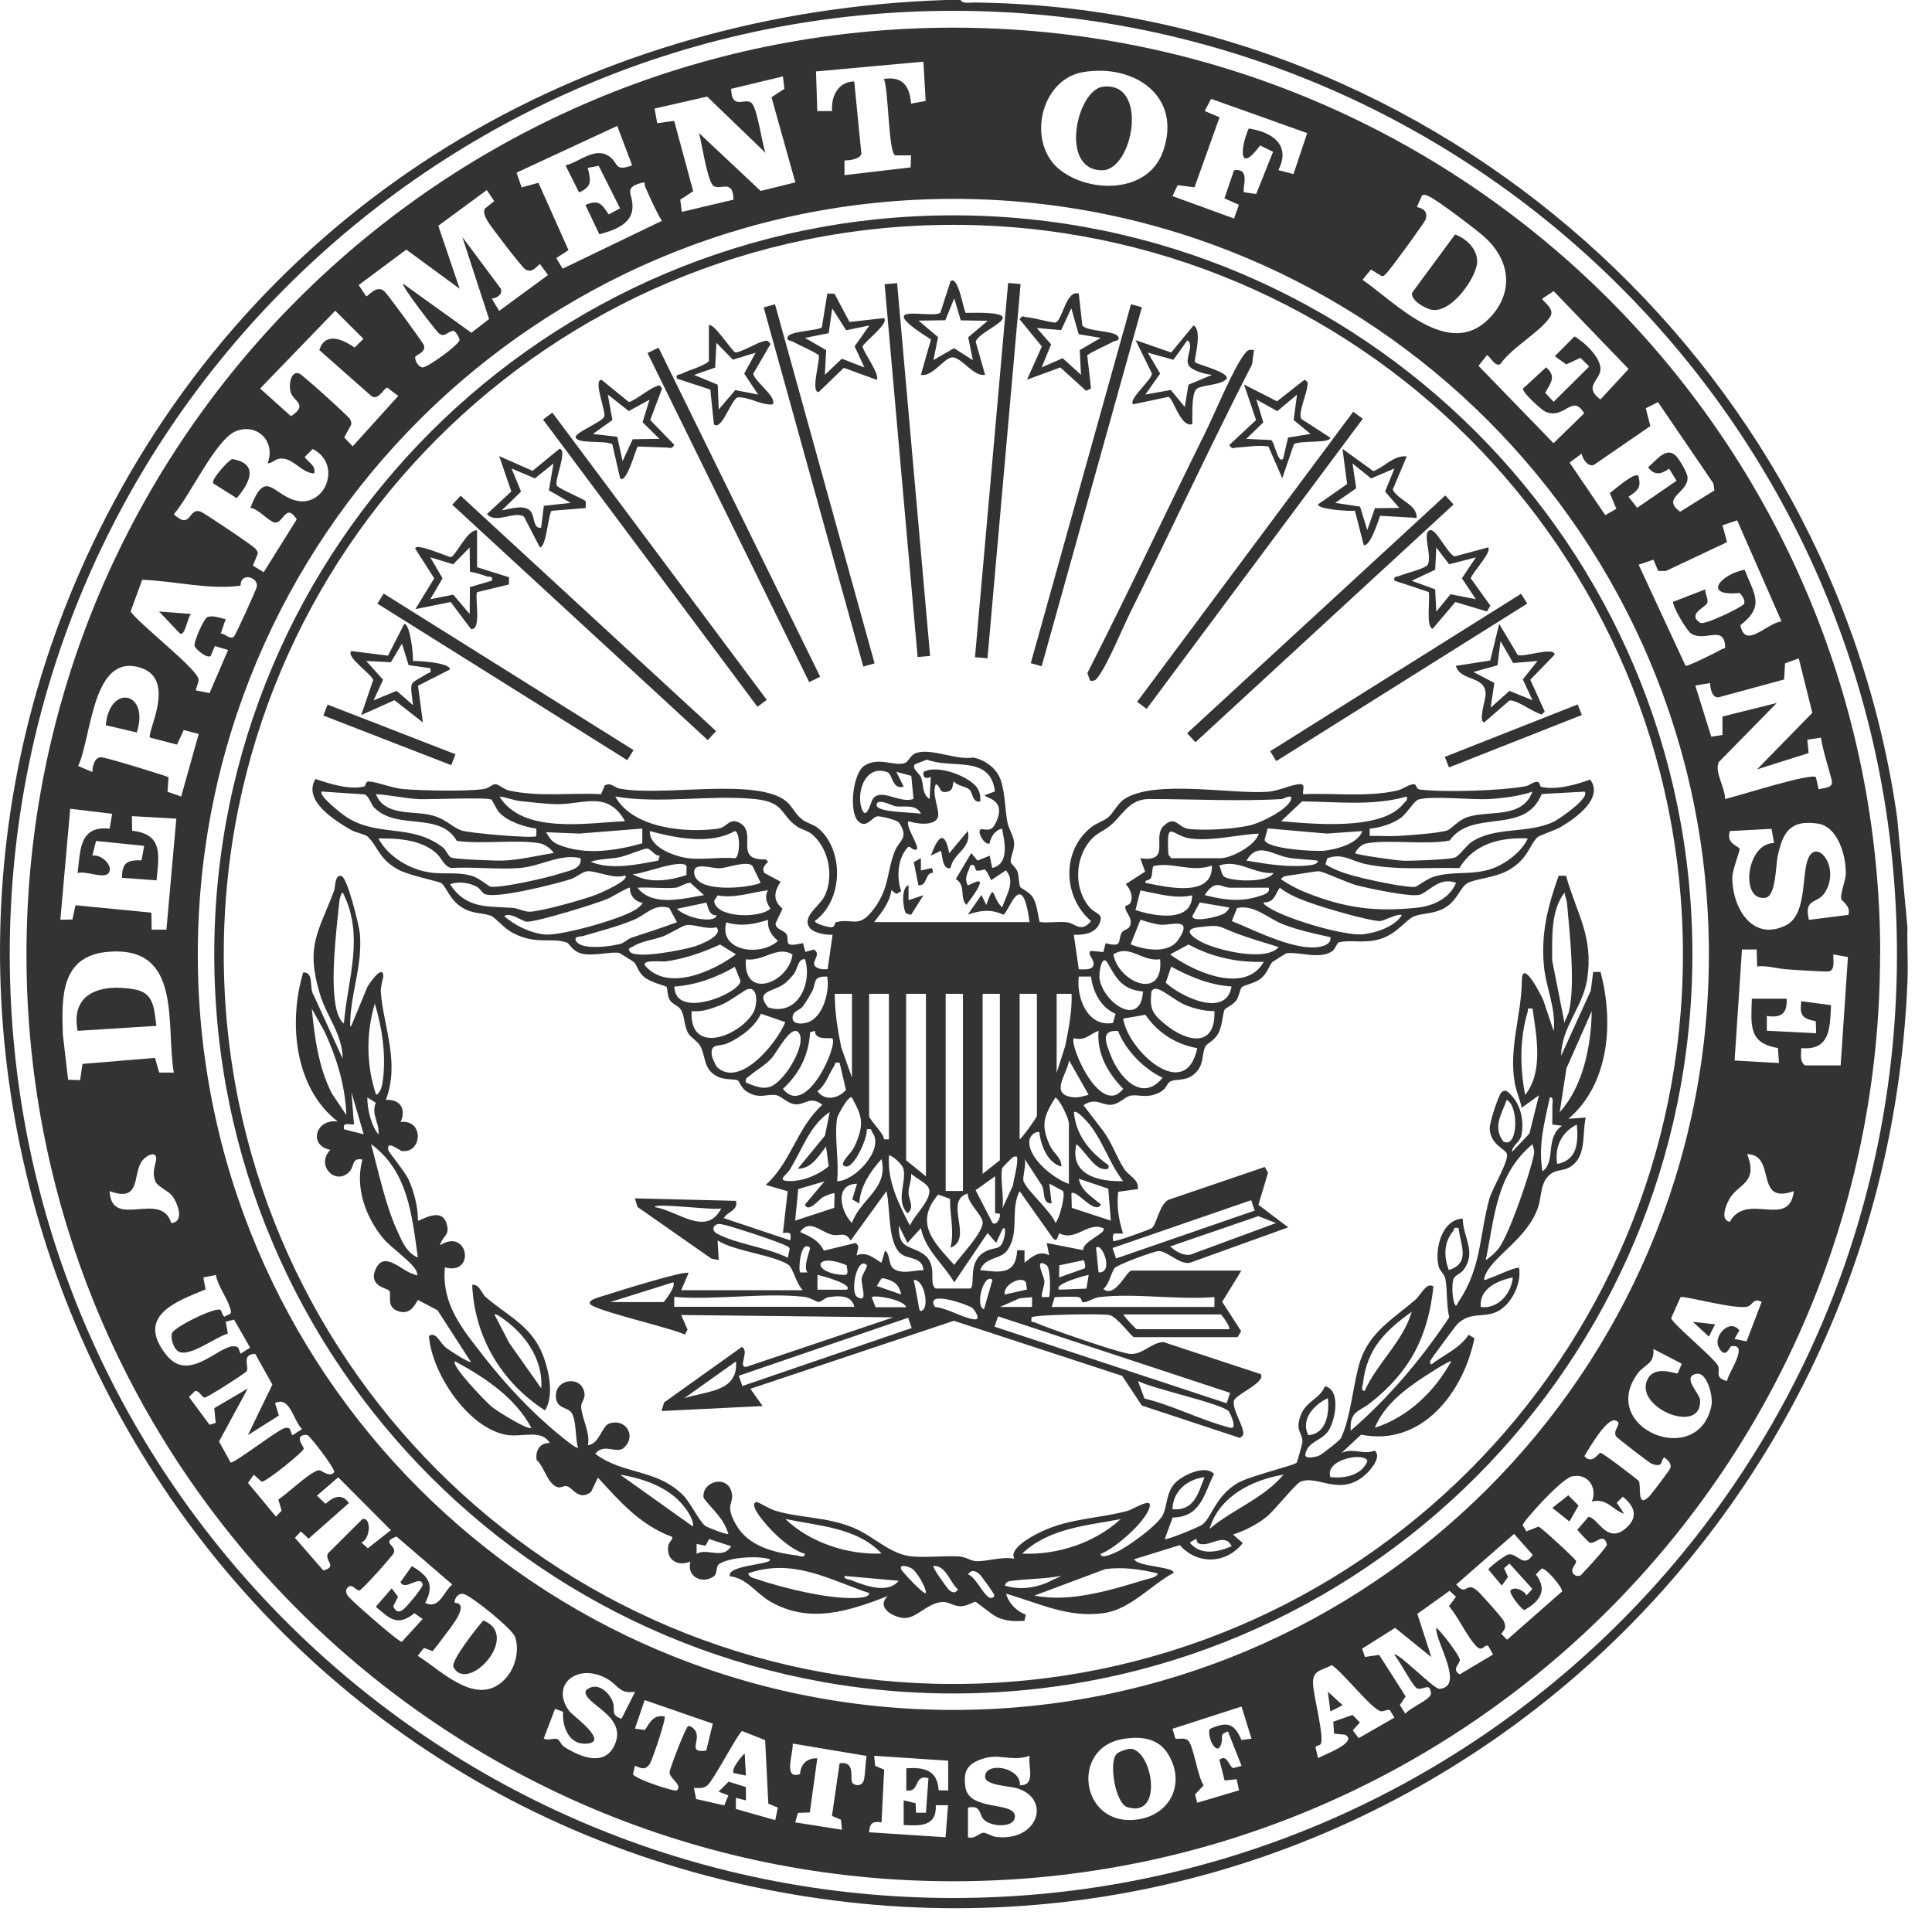 <svg width="50" height="50" viewBox="0 0 50 50" fill="none" xmlns="http://www.w3.org/2000/svg">
<path d="M24.857 0C24.921 0.106 25.099 0.065 25.208 0.065C37.183 0.191 47.432 9.359 49.099 21.167L49.365 23.997C49.352 24.465 49.386 24.935 49.365 25.403C48.735 40.979 34.413 52.272 19.052 48.732C3.325 45.103 -4.734 27.326 2.933 13.018C7.264 4.932 15.371 0.304 24.474 0H24.857ZM49.093 24.7C49.093 11.214 38.161 0.28 24.672 0.28C11.183 0.28 0.252 11.214 0.252 24.7C0.252 38.186 11.187 49.12 24.672 49.12C38.158 49.12 49.093 38.186 49.093 24.7Z" fill="#333333"/>
<path d="M48.656 24.7C48.656 37.947 37.916 48.687 24.669 48.687C11.422 48.687 0.685 37.947 0.685 24.7C0.685 11.453 11.425 0.716 24.672 0.716C37.919 0.716 48.66 11.457 48.66 24.703L48.656 24.7ZM23.898 1.596L21.118 1.849L21.152 2.875H21.535C21.504 2.493 21.691 2.111 22.108 2.108L22.292 3.98C22.254 4.12 21.985 4.154 21.855 4.151V4.533L23.567 4.332L23.578 4.021H23.172C22.991 3.984 22.998 2.312 22.875 2.043C23.359 1.968 23.543 2.227 23.578 2.681L23.956 2.613L23.898 1.596ZM28.032 1.866C26.916 2.053 26.555 3.718 27.442 4.403C28.226 5.01 29.71 5 30.095 3.929C30.61 2.493 29.359 1.644 28.032 1.866ZM20.262 1.978L18.922 2.299C18.936 2.885 19.307 2.49 19.464 2.681C19.611 2.858 19.713 3.69 19.812 3.956L18.301 2.5L16.94 2.81L17.009 3.189L17.448 3.128L17.94 4.949L17.605 5.167L17.646 5.484L18.983 5.167C18.97 4.581 18.598 4.976 18.441 4.785C18.298 4.611 18.161 3.714 18.093 3.445L19.686 4.942L20.583 4.72L19.966 2.517L20.3 2.299L20.262 1.975V1.978ZM33.09 4.403L33.475 4.506L33.83 3.445L31.344 2.558L31.177 2.872L31.562 3.036L30.914 4.847L30.477 4.792L30.344 5.075L31.937 5.655L32.063 5.3L31.688 5.133L31.937 4.407C32.387 4.335 32.131 4.898 32.196 4.976L32.51 5.021L32.947 3.929L32.612 3.765C32.043 4.529 32.101 3.82 32.316 3.325C32.923 3.418 33.421 3.748 33.08 4.41L33.09 4.403ZM15.985 3.254L13.369 4.468L13.499 4.85L13.935 4.731L14.713 6.474L14.396 6.678L14.56 6.954L17.128 5.716C16.957 5.426 16.824 5.123 16.691 4.816C16.668 4.758 16.726 4.697 16.596 4.734C16.108 4.87 16.398 5.014 16.367 5.399C16.333 5.819 15.856 5.969 15.511 6.064L15.15 5.304C15.501 5.157 15.566 5.276 15.753 5.549L16.047 5.392L15.494 4.291L15.211 4.345C15.286 4.673 15.337 4.823 14.986 4.98L14.635 4.28C15 4.195 15.412 3.776 15.784 4.059C16.009 4.226 15.897 4.448 16.36 4.28L15.975 3.261L15.985 3.254ZM12.923 8.042L14.184 7.118L13.973 6.832C13.85 6.937 13.755 7.074 13.588 6.965C13.496 6.903 12.677 5.836 12.609 5.706C12.558 5.607 12.507 5.522 12.541 5.406L12.79 5.205L12.599 4.918L11.343 5.843L11.896 7.473L10.515 6.46L9.283 7.377L9.474 7.664C9.519 7.695 9.734 7.35 9.948 7.538C10.017 7.596 10.944 8.858 10.972 8.939C11.026 9.127 10.753 9.188 10.747 9.233C10.733 9.342 10.822 9.482 10.924 9.509C11.033 9.536 11.903 8.912 11.893 8.793C11.886 8.735 11.794 8.574 11.736 8.561C11.572 8.578 11.514 8.748 11.357 8.626C11.296 8.578 10.378 7.398 10.433 7.343L12.2 8.612L12.657 8.257L11.964 6.132L12.96 7.469C13.018 7.619 12.861 7.712 12.728 7.729L12.919 8.046L12.923 8.042ZM36.664 5.358C36.848 5.392 36.958 5.488 36.893 5.682C36.865 5.764 35.989 6.965 35.897 7.053C35.852 7.094 35.829 7.159 35.75 7.142L35.481 6.975L35.262 7.241C36.118 7.834 37.472 9.291 38.513 8.268C39.175 7.619 39.11 6.78 38.451 6.163C38.257 5.979 37.183 5.164 36.981 5.082C36.923 5.058 36.862 5.021 36.801 5.058L36.664 5.368V5.358ZM44.226 24.7C44.226 13.902 35.471 5.147 24.672 5.147C13.874 5.147 5.119 13.902 5.119 24.7C5.119 35.498 13.874 44.253 24.672 44.253C35.471 44.253 44.226 35.498 44.226 24.7ZM39.918 7.725C39.88 7.78 40.266 7.978 40.116 8.203C39.84 8.612 39.137 8.98 38.833 9.417C38.697 9.523 38.544 9.192 38.482 9.192L38.264 9.468L40.205 11.47L40.999 10.696C40.685 10.178 40.505 10.856 40.01 10.662C39.891 10.614 39.396 10.154 39.413 10.058L40.014 9.506C40.29 9.751 40.126 9.911 39.99 10.167L40.208 10.399L41.129 9.485L40.9 9.26L40.535 9.431L40.239 9.219L40.747 8.707C41.003 8.847 41.456 9.277 41.419 9.581C41.381 9.864 40.982 10.014 41.419 10.338L42.149 9.55L40.208 7.534L39.921 7.725H39.918ZM8.264 9.062C8.414 8.578 8.864 8.779 9.178 8.994L9.406 8.769L8.676 8.042L6.732 10.055L7.53 10.771C7.987 10.474 7.602 10.396 7.524 10.154C7.462 9.966 7.53 9.574 7.749 9.669C7.841 9.71 9.024 10.774 9.062 10.853C9.082 10.901 9.103 10.941 9.086 10.996L8.908 11.32L9.127 11.552L10.307 10.246L10.02 10.031C9.945 10.031 9.785 10.389 9.607 10.246L8.267 9.062H8.264ZM42.916 10.403L42.592 10.566L42.711 11.027L41.252 12.03C41.098 12.094 40.955 11.876 40.934 11.74L40.621 11.972L41.545 13.332L41.831 13.169L41.661 12.759C41.78 12.681 42.288 12.217 42.398 12.313C42.486 12.613 42.387 12.698 42.145 12.855L42.37 13.141L43.39 12.442L43.196 12.128C42.994 12.278 42.81 12.313 42.653 12.091C42.878 11.907 43.127 11.538 43.383 11.808C43.468 11.896 43.666 12.234 43.673 12.35C43.7 12.756 42.977 12.875 43.482 13.244L44.369 12.691L44.342 12.51L42.906 10.403H42.916ZM6.923 11.999C7.145 11.446 6.674 10.941 6.111 11.156C5.59 11.354 4.904 12.855 4.498 13.309C4.959 13.738 4.867 13.114 5.197 13.244C5.296 13.281 6.558 14.13 6.609 14.199C6.64 14.24 6.674 14.27 6.671 14.328L6.545 14.639L6.824 14.809L7.68 13.441C7.387 12.988 7.332 13.578 7.097 13.52C6.937 13.479 6.688 13.169 6.48 13.141C6.865 12.135 7.046 12.763 7.609 12.94C8.403 13.193 8.881 12.019 8.093 11.62L7.885 11.828C7.981 11.972 8.178 12.04 8.134 12.251C7.834 12.251 7.616 11.896 7.329 11.869C7.118 11.849 7.094 11.978 6.92 11.995L6.923 11.999ZM44.959 13.465L44.577 13.595L44.696 14.031L43.11 14.778H42.916L42.79 14.485L42.408 14.615L43.622 17.231C43.663 17.261 44.451 16.866 44.563 16.801C44.621 16.767 44.659 16.811 44.645 16.692C44.584 16.184 44.14 16.61 43.779 16.405C43.646 16.33 43.254 15.638 43.305 15.573L44.134 15.253C44.12 15.362 44.212 15.491 44.188 15.594C44.161 15.713 43.642 15.887 44.004 16.119C44.11 16.187 45.075 15.716 45.126 15.638C45.188 15.543 45.085 15.42 45.024 15.345C44.035 15.444 44.533 14.86 45.15 14.744C45.395 15.372 45.685 15.682 45.041 16.18C45.164 16.815 45.706 16.136 46.105 16.081L44.959 13.469V13.465ZM5.712 16.398C5.822 16.385 5.961 16.579 6.06 16.467C6.108 16.412 6.616 15.297 6.644 15.191C6.705 14.956 6.234 14.778 6.224 15.157C5.409 15.27 4.512 15.034 3.68 15.004L3.38 15.826C3.605 16.156 5.116 17.316 5.139 17.585C5.146 17.674 5.051 17.838 5.075 17.869L5.423 17.937L5.903 16.822L5.559 16.719L5.453 16.978C5.354 17.047 5.075 16.811 5.037 16.723C5 16.634 5.276 15.999 5.371 15.969C5.532 15.918 5.689 15.996 5.839 16.023L5.712 16.402V16.398ZM45.471 19.912L46.903 18.448L46.552 17.04L46.197 17.166L46.173 17.585L44.468 18.049C44.297 18.049 44.263 17.807 44.256 17.677L43.874 17.742L44.287 19.066L44.577 19.021V18.544L45.982 18.193L44.481 19.724C44.362 19.983 44.655 20.389 44.642 20.679C44.956 20.611 46.859 19.997 46.995 20.113L47.067 20.427C47.23 20.379 47.456 20.399 47.404 20.188C47.312 19.823 47.186 19.465 47.125 19.09L46.773 19.144L46.807 19.489L45.471 19.912ZM4.754 18.895L4.58 19.27L3.884 19.09C3.785 18.967 4.58 17.592 3.649 17.285C2.38 16.869 2.377 19.076 2.022 19.823L2.39 19.98C2.39 19.843 2.442 19.601 2.612 19.598C2.735 19.598 3.843 19.942 4.051 20.01C4.154 20.044 4.26 20.075 4.362 20.113L4.335 20.491L4.689 20.614L5.143 18.994L4.757 18.895H4.754ZM2.902 21.061L1.817 20.931L1.562 23.803L1.875 23.796L1.954 23.428L3.918 23.619L3.925 24.059H4.307L4.563 21.187L3.414 21.122L3.42 21.501C4.232 21.583 4.113 22.152 4.051 22.783L3.158 22.718C3.158 22.33 3.284 22.255 3.663 22.265L3.731 21.89L2.486 21.764L2.39 22.145C2.612 22.094 2.95 22.408 2.81 22.596C2.691 22.756 2.206 22.524 2.008 22.596C2.083 22.012 2.043 21.361 2.837 21.446L2.902 21.064V21.061ZM47.657 23.278C47.606 23.175 47.766 22.783 47.769 22.62C47.78 22.159 47.572 21.388 47.036 21.313C46.337 21.214 46.146 21.528 46.009 22.142C45.955 22.384 45.965 23.189 45.692 23.233C45.02 23.343 45.191 21.811 45.914 21.818L45.846 21.45L44.768 21.508C44.672 21.825 44.956 21.88 45.02 21.961C45.044 21.992 44.836 22.507 44.833 22.691C44.819 23.469 45.341 24.386 46.221 23.946C46.749 23.684 46.63 22.712 46.777 22.268C46.985 21.637 47.653 22.429 47.227 23.101C47.033 23.404 46.678 23.23 46.814 23.806L47.834 23.677C47.909 23.465 47.681 23.326 47.66 23.281L47.657 23.278ZM45.344 25.846H46.238C46.258 26.225 46.102 26.351 45.726 26.293V26.675L47.002 26.74L46.992 26.429C46.64 26.358 46.572 26.283 46.617 25.911L47.387 26.013C47.357 26.59 47.374 27.193 46.617 27.125C46.617 27.279 46.569 27.47 46.712 27.572H47.636L47.824 24.768L47.445 24.7C47.438 24.837 47.5 25.085 47.34 25.14C47.285 25.157 46.347 25.096 46.2 25.082C45.962 25.062 45.723 24.983 45.474 25.011L45.464 24.574H45.082L44.891 27.446L46.04 27.511L46.013 27.122C45.235 26.999 45.321 26.511 45.337 25.849L45.344 25.846ZM4.498 27.763C4.287 26.494 4.727 24.475 2.803 24.632C1.572 24.734 1.592 25.795 1.626 26.77L1.763 27.944L2.073 27.954L2.135 27.534L4.011 27.378L4.12 27.759H4.498V27.763ZM4.433 31.654C4.795 31.62 4.59 31.099 4.433 30.921C4.338 30.812 4.079 30.71 4.021 30.57C3.912 30.311 4.058 30.085 4.041 29.963C4.017 29.768 3.738 29.932 3.652 30.079C3.438 30.451 3.632 31.119 2.837 30.826C2.885 31.842 4.171 30.788 4.433 31.654ZM46.425 30.826C45.385 31.197 45.996 29.888 45.215 29.867C45.511 30.628 44.993 30.618 44.754 31.034C44.662 31.194 44.512 31.579 44.768 31.62C45.201 30.829 46.313 31.822 46.425 30.822V30.826ZM5.576 32.998L5.262 33.06L5.32 33.37C4.532 33.691 3.506 34.066 4.307 35.069C4.945 35.867 5.794 34.625 6.163 34.874L6.227 35.034L6.473 34.877L6.057 34.151L5.842 34.206L5.897 34.513C5.583 34.598 4.89 35.144 4.614 34.973C4.495 34.901 4.41 34.646 4.45 34.506C4.498 34.349 5.573 33.817 5.706 33.899C5.736 33.919 5.75 34.049 5.811 34.076C5.978 33.98 6.013 34.032 5.944 33.82C5.863 33.568 5.637 33.278 5.586 32.995L5.576 32.998ZM45.597 33.697C45.372 33.578 45.368 33.769 45.232 33.813C44.935 33.906 43.564 33.52 43.492 33.571L43.25 34.114C43.26 34.233 44.314 35.109 44.451 35.324C44.546 35.474 44.342 35.659 44.696 35.74C44.707 35.56 45.3 34.751 44.795 34.843C44.771 34.847 44.645 35.222 44.471 34.843C44.348 34.577 44.764 34.107 45.014 34.431L44.887 34.652L45.201 34.714L45.59 33.697H45.597ZM43.417 35.543L43.526 35.294L42.79 34.912C42.821 35.314 42.568 35.294 42.377 35.553C41.354 36.965 43.949 38.032 44.291 36.382C44.342 36.139 44.178 35.508 43.912 35.553C43.506 35.621 43.99 36.068 43.997 36.225C44.059 37.187 42.196 36.392 42.664 35.652C42.865 35.334 43.38 35.566 43.414 35.543H43.417ZM6.603 35.038C6.238 35.048 6.453 35.369 6.384 35.485C6.35 35.539 5.358 36.177 5.293 36.17C5.221 36.163 5.153 35.976 5.047 36L4.89 36.153L5.423 36.873L5.583 36.825L5.545 36.443L6.412 35.935L5.668 37.306L5.968 37.848C6.036 37.896 7.186 37.006 7.353 36.965C7.408 36.951 7.459 36.934 7.503 36.985L7.564 37.146L7.817 36.985C7.588 36.764 7.506 36.116 7.118 36.313L7.217 36.634L6.415 37.142L7.049 35.833L6.603 35.034V35.038ZM42.971 37.896C42.895 37.94 42.803 37.906 42.728 37.872C42.664 37.841 41.859 37.221 41.828 37.176C41.712 37.009 42.029 36.818 41.801 36.76C41.572 36.702 41.122 37.493 41.003 37.684C41.204 37.916 41.364 37.603 41.419 37.599C41.48 37.599 42.363 38.275 42.408 38.326C42.486 38.418 42.343 39.069 42.684 38.725C42.745 38.663 43.219 38.036 43.23 37.992C43.264 37.862 43.161 37.797 43.076 37.719C43.029 37.719 43.001 37.879 42.971 37.896ZM8.646 38.101C8.693 38.039 8.151 37.337 8.062 37.248C7.998 37.183 7.981 37.108 7.848 37.142C7.639 37.197 7.865 37.442 7.861 37.493C7.854 37.572 6.872 38.367 6.77 38.346L6.569 38.165L6.418 38.377L7.142 39.25L7.288 39.093L7.203 38.807C7.404 38.691 8.11 38.005 8.277 38.053C8.342 38.07 8.54 38.24 8.646 38.104V38.101ZM41.194 38.868C41.354 38.507 41.095 38.124 40.699 38.206C40.457 38.213 39.406 39.383 39.406 39.472L39.505 39.632L39.816 39.509C39.88 39.519 40.757 40.331 40.788 40.396C40.822 40.471 40.552 40.652 40.784 40.778C40.917 40.809 40.931 40.74 40.999 40.672C41.084 40.59 41.586 40.034 41.586 39.98C41.514 39.625 41.269 39.987 41.139 39.922C41.105 39.905 40.829 39.615 40.822 39.588L41.105 39.26C41.34 39.24 41.582 40.007 42.097 39.533C42.411 39.243 42.292 38.974 41.998 38.735L41.842 38.892L42.033 39.178C41.726 39.073 41.586 38.766 41.204 38.858L41.194 38.868ZM8.751 38.234L8.202 38.708L8.424 38.919C8.629 38.732 8.847 38.639 9.031 38.899L7.987 39.82L7.786 39.632L7.633 39.799L8.369 40.645C8.745 40.532 8.397 40.406 8.485 40.205L9.382 39.311C9.618 39.26 9.587 39.837 9.352 39.919L9.519 40.069L10.116 39.601L8.755 38.234H8.751ZM39.089 41.163C39.181 41.047 39.441 41.15 39.505 41.29L39.659 41.122L39.065 40.464L38.925 40.587L39.028 40.812L38.867 41.034L38.52 40.621C38.52 40.57 38.946 40.253 39.028 40.232C39.26 40.167 39.427 40.611 39.666 40.239L39.185 39.697L37.687 41.007C37.981 41.358 37.923 40.846 38.294 41.228C38.387 41.324 38.891 41.883 38.915 41.948C38.983 42.108 38.963 42.149 38.85 42.282L39.004 42.436L40.426 41.187C40.443 41.088 40.01 40.573 39.898 40.594L39.748 40.747C40.065 41.16 39.84 41.45 39.451 41.668C39.365 41.654 39.045 41.225 39.093 41.163H39.089ZM11.006 41.484C11.371 41.661 11.476 41.191 11.705 41.007L10.262 39.765C9.836 39.925 10.276 39.987 10.191 40.188C10.156 40.273 9.369 41.15 9.304 41.16C9.198 41.177 9.096 40.914 8.963 41.133C8.939 41.276 9.038 41.334 9.12 41.423C9.246 41.552 10.317 42.497 10.399 42.49L10.938 41.9L10.726 41.75C10.283 42.105 10.088 41.89 9.727 41.583L10.139 41.105L10.3 41.327L10.177 41.573C10.313 41.866 10.487 41.607 10.651 41.423C10.709 41.358 10.948 41.061 10.938 41.007C10.88 40.737 10.47 41.197 10.365 40.942L10.658 40.532C11.088 40.781 11.255 41.017 11.002 41.487L11.006 41.484ZM38.642 42.821L38.516 42.596C38.39 42.541 38.37 42.804 38.168 42.562C37.926 42.272 37.745 41.863 37.5 41.566L37.681 41.324L37.514 41.17L36.681 41.767L37.043 42.886L36.105 42.129L35.252 42.667L35.324 42.882L35.692 42.828L36.378 43.902L36.228 44.127L36.371 44.352C36.473 44.202 37.043 43.981 37.033 43.824C37.012 43.507 36.807 43.776 36.661 43.687C36.552 43.619 36.214 42.968 36.084 42.824C36.17 42.739 37.111 43.721 37.254 43.708C37.923 43.65 37.138 42.477 37.169 42.122C37.305 42.231 37.756 42.821 37.779 42.947C37.8 43.053 37.548 43.193 37.776 43.333L38.636 42.821H38.642ZM11.773 41.481C12.182 41.498 11.647 42.142 11.504 42.333C11.405 42.466 11.303 42.603 11.197 42.732L10.972 42.647L10.811 42.852C11.439 43.247 12.353 44.206 13.069 43.455C13.329 43.182 13.448 42.736 13.335 42.374C13.267 42.156 12.23 41.331 12.019 41.259C11.876 41.208 11.756 41.351 11.766 41.484L11.773 41.481ZM34.505 44.557L35.003 44.383L35.194 44.577L35.01 44.779L35.163 44.983L36.088 44.451L35.968 44.257C35.914 44.226 35.815 44.298 35.743 44.288C35.515 44.26 34.741 43.258 34.464 43.094C34.215 43.237 33.977 43.21 33.98 43.554C33.98 43.854 34.287 44.973 34.178 45.137C34.151 45.178 34.048 45.178 34.045 45.222L34.113 45.502C34.232 45.42 35.163 45.096 34.816 44.895L34.526 44.867L34.505 44.554V44.557ZM16.432 43.783C16.04 43.841 15.999 43.626 15.753 43.472C14.979 42.992 14.208 43.592 14.741 44.294C14.812 44.39 15.845 45.127 15.126 45.127C14.706 45.127 14.546 44.656 14.573 44.301L14.365 44.223L14.072 44.993C14.174 45.051 14.338 44.98 14.413 45.004C14.492 45.031 14.512 45.15 14.601 45.208C14.989 45.454 15.62 45.734 15.893 45.188C16.289 44.393 15.058 44.1 15.16 43.752C15.436 43.489 15.781 43.793 15.866 44.069C15.924 44.257 15.794 44.38 16.084 44.482L16.436 43.783H16.432ZM18.277 45.307L18.448 44.608L16.684 43.998L16.432 44.738L16.691 44.772C16.821 44.567 16.92 44.369 17.2 44.421C17.247 44.468 16.879 45.563 16.811 45.659C16.698 45.816 16.589 45.768 16.436 45.696L16.381 45.911C16.405 46.03 17.472 46.385 17.52 46.334C17.67 46.177 17.319 46.037 17.329 45.86C17.333 45.771 17.749 44.687 17.81 44.673C17.892 44.653 18.001 44.775 18.021 44.847C18.097 45.099 17.807 45.372 18.284 45.304L18.277 45.307ZM32.387 44.993L32.131 44.165L30.344 44.741L30.416 44.987C30.467 45.031 30.658 44.942 30.76 45.058C30.893 45.215 30.996 45.979 31.149 46.204L30.927 46.44L30.985 46.654L32.067 46.334L32.005 46.047L31.692 46.078L31.558 45.543C31.76 45.379 31.811 45.734 31.917 45.758L32.131 45.7L31.78 44.809C31.548 44.891 31.654 44.929 31.616 45.089C31.521 45.519 31.231 44.983 31.306 44.748C31.736 44.554 31.937 44.574 32.128 45.031L32.387 44.997V44.993ZM20.133 46.781L19.884 46.678L19.802 45.035L19.208 44.799C19.127 44.806 18.465 46.078 18.308 46.204C18.195 46.296 18.086 46.273 17.957 46.269L18.018 46.559L18.745 46.723L18.85 46.464L18.598 46.368L18.857 46.109L19.304 46.249V46.593L19.045 46.528V46.815L20.064 47.105L20.129 46.788L20.133 46.781ZM29.052 45.007C27.698 45.236 27.96 47.272 29.413 47.091C30.29 46.985 30.695 46.15 30.228 45.393C29.969 44.97 29.509 44.929 29.048 45.007H29.052ZM22.428 45.444L20.515 45.123C20.535 45.379 20.256 46.071 20.706 45.911C20.719 45.655 20.89 45.492 21.152 45.505L20.958 46.907L20.651 46.917L20.579 47.163L21.79 47.354L21.763 47.094L21.531 46.996L21.729 45.631C22.152 45.577 21.988 46.017 22.056 46.133C22.108 46.218 22.322 46.252 22.363 46.044C22.397 45.87 22.394 45.628 22.428 45.444ZM24.536 45.566L22.622 45.44L22.65 45.7L22.882 45.798L22.814 47.163C22.585 47.125 22.506 47.183 22.493 47.419L24.471 47.548L24.536 46.719H24.219C24.243 47.272 23.82 47.255 23.387 47.231V46.593L23.697 46.668L23.707 46.914H23.963L24.028 46.02C23.636 45.904 23.826 46.392 23.455 46.337V45.764C23.915 45.73 24.266 45.812 24.29 46.331L24.539 46.337V45.57L24.536 45.566ZM26.644 45.44C26.142 45.614 25.849 45.331 25.324 45.556C25 45.696 24.935 45.887 24.983 46.242C25.064 46.886 26.265 46.61 26.265 47.006C26.265 47.32 25.634 47.285 25.453 47.081C25.331 46.941 25.392 46.709 25.051 46.781V47.548C25.211 47.609 25.351 47.432 25.453 47.432C25.539 47.432 25.668 47.528 25.791 47.541C26.862 47.657 27.21 46.573 26.34 46.286C26.146 46.221 25.494 46.211 25.494 45.983C25.494 45.58 26.429 45.734 26.395 46.204C26.821 46.204 26.596 45.734 26.647 45.44H26.644Z" fill="#333333"/>
<path d="M43.799 24.7C43.799 35.263 35.235 43.827 24.672 43.827C14.11 43.827 5.545 35.263 5.545 24.7C5.545 14.137 14.11 5.573 24.672 5.573C35.235 5.573 43.799 14.137 43.799 24.7ZM43.554 24.7C43.554 14.274 35.102 5.819 24.672 5.819C14.242 5.819 5.791 14.27 5.791 24.7C5.791 35.13 14.242 43.581 24.672 43.581C35.102 43.581 43.554 35.13 43.554 24.7Z" fill="#333333"/>
<path d="M5.518 12.507C5.457 12.418 5.893 11.927 6.009 11.879C6.712 11.999 6.466 12.5 6.125 12.892L5.518 12.51V12.507Z" fill="#333333"/>
<path d="M37.66 6.068C37.984 6.187 38.298 6.514 38.216 6.876C38.124 7.295 37.534 8.114 37.043 8.015C36.886 7.984 36.501 7.773 36.545 7.575L37.66 6.064V6.068Z" fill="#333333"/>
<path d="M4.052 26.549L2.009 26.678C1.814 25.658 2.667 25.457 3.492 25.607C4 25.699 3.987 26.129 4.048 26.549H4.052Z" fill="#333333"/>
<path d="M28.544 2.244C29.741 2.101 29.328 4.4 28.526 4.407C27.404 4.413 27.865 2.326 28.544 2.244Z" fill="#333333"/>
<path d="M3.54 18.956L2.738 18.769C2.837 17.684 3.881 17.903 3.54 18.956Z" fill="#333333"/>
<path d="M4.945 15.89C4.846 15.976 4.798 16.46 4.659 16.398L4.116 15.825L4.945 15.89Z" fill="#333333"/>
<path d="M40.617 39.376L40.174 39.025L40.587 38.697L40.852 38.963L40.617 39.376Z" fill="#333333"/>
<path d="M12.507 41.938C13.502 42.326 12.104 43.844 11.736 43.145C11.654 42.991 12.353 42.111 12.507 41.938Z" fill="#333333"/>
<path d="M28.895 45.392C28.949 45.335 29.192 45.246 29.28 45.26C29.836 45.341 30.109 47.057 29.178 46.77C28.864 46.675 28.69 45.611 28.895 45.396V45.392Z" fill="#333333"/>
<path d="M44.386 34.274L44.226 34.591L43.81 34.209L44.386 34.274Z" fill="#333333"/>
<path d="M19.304 45.952L18.987 45.887C18.908 45.798 19.191 45.447 19.273 45.379L19.304 45.952Z" fill="#333333"/>
<path d="M34.43 44.291L34.365 43.779L34.747 44.131L34.43 44.291Z" fill="#333333"/>
<path d="M20.77 33.377C20.624 33.254 20.518 32.811 20.409 32.736C20.047 32.483 18.994 32.381 18.571 32.101L18.601 32.609L18.414 32.575L16.497 31.235L16.432 31.013L19.048 31.078C19.106 31.334 18.826 31.351 18.731 31.525L20.453 32.101C20.477 31.893 20.464 31.893 20.262 31.91L20.385 30.829L19.816 30.665C20.467 30.092 20.624 29.182 21.282 28.592C20.982 28.356 20.849 28.581 20.614 28.581C20.392 28.581 20.238 28.37 20.088 28.343C19.836 28.298 19.648 28.465 19.307 28.237C19.191 28.159 19.127 27.981 19.099 27.964C19.011 27.913 18.751 27.964 18.543 27.848C18.192 27.654 18.27 27.326 18.117 27.06C18.045 26.938 17.878 26.856 17.807 26.733C17.704 26.552 17.718 26.296 17.629 26.143C17.561 26.02 17.401 26 17.329 25.87C17.268 25.761 17.275 25.566 17.247 25.536C17.227 25.512 16.831 25.43 16.654 25.27C16.504 25.133 16.483 24.976 16.412 24.905C16.395 24.888 16.04 24.663 16.016 24.659C15.815 24.628 15.406 24.734 15.123 24.693C14.812 24.649 14.747 24.417 14.662 24.39C14.242 24.253 13.867 24.465 13.253 24.134C13.059 24.032 12.82 23.752 12.721 23.708C12.51 23.616 12.254 23.663 11.974 23.496C11.65 23.305 11.558 22.968 11.429 22.862C11.357 22.8 10.562 22.664 10.252 22.476C9.792 22.197 9.778 21.903 9.515 21.651C9.451 21.59 9.202 21.549 9.082 21.477C8.663 21.235 7.827 20.716 8.165 20.16C8.53 20.283 9.038 20.447 9.423 20.355C9.481 20.341 9.44 20.218 9.556 20.225C9.788 20.242 10.15 20.399 10.453 20.423C10.958 20.461 12.019 20.485 12.503 20.423C12.646 20.406 12.742 20.294 12.817 20.294C12.902 20.294 13.039 20.427 13.165 20.457C13.946 20.631 14.761 20.512 15.556 20.553L15.655 20.321L15.754 20.294C15.856 20.307 15.931 20.386 16.026 20.406C17.104 20.631 19.58 20.106 20.351 20.74C20.508 20.87 20.579 21.075 20.77 21.214C20.897 21.31 21.06 21.337 21.183 21.439C21.852 22.016 21.821 23.305 21.088 23.834C21.088 23.905 21.422 23.997 21.507 23.997C21.623 23.997 21.589 23.878 21.644 23.864C22.094 23.755 22.22 24.052 22.622 23.513C23.025 22.974 22.947 22.534 23.165 22.012C23.277 21.743 23.533 21.685 23.267 21.293C23.219 21.221 22.803 21.122 22.715 21.126C22.565 21.136 22.421 21.47 22.206 21.248C21.964 21 22.073 20.007 22.37 19.816C22.725 19.587 23.12 19.823 23.39 19.755C23.537 19.721 23.537 19.523 23.752 19.475C24.164 19.379 24.744 19.676 25.191 19.605C25.515 19.673 25.815 19.901 25.91 20.222C26.016 20.573 26.009 20.948 26.071 21.276C26.101 21.446 26.231 21.624 26.245 21.808C26.258 22.006 26.139 22.2 26.156 22.302C26.163 22.36 26.292 22.449 26.33 22.551C26.378 22.681 26.364 22.892 26.405 22.957C26.429 22.998 26.651 23.083 26.736 23.233C26.838 23.407 26.855 23.663 26.906 23.861C27.145 23.895 27.394 23.837 27.629 23.871C27.827 23.899 27.981 24.151 28.236 23.837C27.507 23.213 27.469 22.019 28.236 21.412C28.387 21.293 28.561 21.252 28.68 21.153C28.809 21.047 28.925 20.791 29.099 20.679C29.887 20.167 31.862 20.559 32.803 20.491C33.097 20.471 33.424 20.304 33.629 20.294C33.803 20.287 33.704 20.433 33.724 20.553C34.529 20.519 35.365 20.635 36.153 20.461C36.296 20.43 36.443 20.311 36.569 20.297C36.688 20.283 36.62 20.416 36.749 20.433C37.374 20.512 38.857 20.464 39.481 20.348C39.577 20.331 39.659 20.246 39.758 20.235C39.874 20.222 39.833 20.352 39.891 20.365C40.259 20.454 40.801 20.307 41.153 20.174C41.511 20.658 40.781 21.17 40.399 21.399C40.256 21.484 39.857 21.613 39.799 21.661C39.594 21.832 39.556 22.231 39.035 22.524C38.683 22.722 38.172 22.739 37.967 22.862C37.779 22.978 37.715 23.329 37.346 23.52C37.08 23.656 36.787 23.633 36.589 23.718C36.367 23.817 36.156 24.171 35.709 24.304C35.31 24.424 34.945 24.315 34.655 24.386C34.597 24.4 34.567 24.547 34.485 24.611C34.175 24.843 33.605 24.625 33.301 24.669C33.281 24.669 32.95 24.881 32.933 24.895C32.844 24.973 32.81 25.198 32.602 25.345C32.462 25.447 32.189 25.498 32.138 25.549C32.087 25.601 32.07 25.781 31.998 25.887C31.917 26.003 31.712 26.092 31.695 26.126C31.64 26.218 31.644 26.542 31.524 26.753C31.412 26.948 31.248 26.995 31.204 27.07C31.084 27.272 31.187 27.589 30.873 27.824C30.655 27.988 30.409 27.913 30.276 27.995C30.181 28.053 30.208 28.193 29.945 28.302C29.631 28.431 29.451 28.309 29.239 28.36C29.116 28.39 28.963 28.571 28.762 28.592C28.523 28.612 28.342 28.387 28.042 28.605L28.554 29.274C28.775 29.57 28.902 29.963 29.099 30.259C29.219 30.437 29.485 30.529 29.447 30.774L28.939 30.843C28.898 31.235 28.949 31.555 29.065 31.924H28.854C28.779 31.914 28.803 32.108 28.809 32.115C28.844 32.156 29.771 31.815 29.812 31.781C29.938 31.675 30.017 31.126 30.259 31.044L32.732 30.201L32.817 30.348L32.568 31.18L33.339 31.764L30.801 32.678C30.532 32.742 30.225 32.381 29.99 32.377C29.87 32.377 28.908 32.732 28.844 32.821C28.755 32.94 28.707 33.237 28.554 33.36C28.857 33.612 29.154 32.882 29.287 32.882H32.128L31.63 33.691L32.121 34.451L32.029 34.605H29.348C29.287 34.605 28.908 34.069 28.707 34.032C28.506 33.994 26.773 34.021 26.698 34.093C26.671 34.257 26.712 34.192 26.787 34.226C27.121 34.376 28.939 35.007 29.236 35.038C29.56 35.072 29.785 34.751 30.105 34.731L32.629 35.563C32.759 35.768 32.043 36.058 31.937 36.238C31.872 36.436 32.162 36.869 32.176 37.071C32.183 37.152 32.148 37.166 32.09 37.214L29.55 36.375L29.041 35.607L24.686 34.182L19.42 35.942L19.737 36.388L17.121 36.518L17.186 36.296L19.195 34.861C19.416 34.949 19.075 35.406 19.321 35.372L23.117 34.093L17.629 34.032L17.793 34.41L17.725 34.54C17.414 34.376 15.358 33.912 15.269 33.742C15.211 33.626 15.6 33.547 15.682 33.517C15.941 33.428 17.738 32.872 17.82 32.944L17.629 33.391H20.757L20.77 33.377ZM25.75 20.485C25.627 19.523 24.655 19.912 23.987 19.659L23.673 19.782C23.598 19.905 23.792 20 23.84 20.13C23.912 20.324 23.857 20.546 24.058 20.679L24.089 20.106C23.966 20.164 23.884 20.137 23.898 19.98C24.256 19.765 25.16 20.109 25.32 20.44C25.368 20.536 25.375 20.638 25.368 20.744C25.163 20.778 25.177 20.522 25.095 20.44C25.013 20.358 24.785 20.341 24.696 20.232C24.635 20.215 24.713 20.467 24.505 20.491C24.297 20.543 24.345 20.328 24.219 20.297C24.103 20.553 24.331 20.976 24.273 21.146C24.195 21.392 23.69 21.32 23.516 21.252C23.397 21.392 23.946 22.084 23.642 21.982C23.533 21.944 23.547 21.815 23.397 22.057C23.223 22.34 23.216 22.756 23.322 23.066L23.195 23.135L23.069 23.036C23.025 23.363 22.817 23.612 22.622 23.864H26.644C26.449 22.391 26.105 23.633 25.965 23.67C25.638 23.523 25.378 23.558 25.047 23.67L25.399 23.162L25.525 23.418C25.757 22.77 25.661 23.244 25.938 23.483C26.033 23.175 26.296 22.821 26.033 22.524L25.651 22.78C25.45 22.354 25.511 22.555 25.276 22.531C25.218 22.524 25.266 22.33 25.109 22.398C25.058 22.592 24.942 22.698 25.044 22.91C25.085 22.94 25.753 22.442 25.01 23.418C24.819 23.213 25.017 22.933 24.737 22.749L25.136 22.077L25.297 22.272L25.614 22.145L25.678 22.463C26.129 22.36 26.003 21.787 25.931 21.443C25.747 21.491 25.651 21.644 25.61 21.825C25.484 21.914 25.211 21.419 25.436 21.46C25.631 21.494 25.692 21.463 25.784 21.265C26.054 20.672 25.484 20.658 25.484 20.58L25.74 20.485H25.75ZM23.387 20.358C23.086 20.447 23.103 20.034 22.964 19.983C22.336 19.761 22.131 20.638 22.333 20.996C22.438 21.187 22.547 20.73 22.588 20.675C22.81 20.382 23.284 20.808 23.642 20.675L23.584 20.079L23.195 19.973L23.387 20.355V20.358ZM9.689 20.911C9.601 20.819 9.553 20.601 9.433 20.559L8.328 20.485C8.223 20.583 8.874 21.088 8.973 21.15C9.795 21.671 10.641 21.31 11.453 21.924C11.555 22.002 11.596 22.166 11.688 22.197C11.811 22.238 12.824 22.279 13.021 22.272C13.438 22.258 13.912 22.139 14.328 22.077C14.273 21.968 14.089 21.845 13.973 21.825C13.393 21.719 12.445 21.856 11.821 21.76C11.381 20.996 10.276 21.497 9.693 20.907L9.689 20.911ZM35.45 21.634C35.692 21.627 35.941 21.648 36.183 21.634C36.463 21.617 37.217 21.566 37.445 21.494C37.572 21.453 37.725 21.228 37.988 21.143C38.547 20.962 39.396 21.201 39.659 20.488C39.328 20.604 38.895 20.658 38.544 20.679C38.093 20.706 37.046 20.587 36.705 20.693C36.599 20.723 36.412 21.058 36.234 21.18C36.013 21.33 35.713 21.419 35.447 21.446V21.637L35.45 21.634ZM41.003 20.488L39.898 20.549C39.468 21.631 38.1 20.918 37.517 21.753C36.893 21.873 35.934 21.719 35.358 21.828C35.232 21.852 35.123 21.968 35.068 22.081C35.112 22.125 36.163 22.272 36.309 22.275C36.541 22.282 37.462 22.248 37.64 22.197C37.766 22.159 37.936 21.893 38.073 21.798C38.694 21.375 39.536 21.593 40.218 21.262C40.331 21.208 41.173 20.641 41.006 20.485L41.003 20.488ZM12.718 20.693C12.609 20.628 11.139 20.693 10.845 20.682C10.494 20.665 10.088 20.573 9.73 20.553C9.931 21.085 10.597 21 11.033 21.071C11.541 21.153 11.647 21.392 11.951 21.494C12.131 21.559 13.816 21.709 13.881 21.637V21.446C13.56 21.395 13.151 21.269 12.923 21.03C12.848 20.952 12.742 20.706 12.718 20.693ZM16.176 21.252C15.726 20.454 15.116 20.815 14.423 20.812C14.178 20.812 13.734 20.761 13.475 20.733C13.287 20.713 13.11 20.635 12.926 20.614C13.53 21.596 15.194 21.296 16.18 21.252H16.176ZM20.982 24.045C20.699 23.728 21.231 23.462 21.361 23.148C21.569 22.654 21.453 22.012 21.064 21.634C20.9 21.477 20.76 21.487 20.614 21.381C20.184 21.078 20.317 20.757 19.529 20.679C18.376 20.563 17.084 20.812 15.924 20.614C16.371 21.436 17.742 21.562 18.578 21.446C18.823 21.412 18.864 21.167 19.116 21.283C19.645 21.528 18.942 22.272 19.819 22.241L19.88 22.306C19.788 22.384 19.71 22.476 19.781 22.592L20.201 22.817C20.034 23.087 19.993 23.295 20.252 23.517L20.071 23.899C20.071 24.059 20.303 24.073 20.358 24.185C20.44 24.352 20.235 24.536 20.781 24.407L20.842 24.635L21.064 24.574C21.313 24.724 20.856 24.956 21.207 25.068C21.275 25.092 21.347 25.082 21.419 25.082L21.548 24.189C21.405 24.206 21.084 24.148 20.992 24.045H20.982ZM33.185 20.679C32.084 20.744 30.856 20.679 29.741 20.679C29.229 20.679 29.062 21.081 28.752 21.351C28.574 21.508 28.383 21.549 28.206 21.764C27.82 22.231 27.793 22.978 28.175 23.455C28.349 23.674 28.588 23.626 28.445 23.919C28.325 24.165 28.042 24.199 27.79 24.192L27.919 25.085C28.028 25.085 28.257 25.116 28.298 24.983C28.342 24.833 28.104 24.68 28.236 24.608L28.554 24.639L28.615 24.41C29.082 24.536 28.912 24.328 29.035 24.131C29.079 24.059 29.215 24.052 29.246 23.957C29.325 23.735 29.106 23.616 29.123 23.462C29.127 23.428 29.222 23.428 29.25 23.373C29.341 23.203 29.25 23.015 29.137 22.879L29.635 22.558L29.509 22.21C30.324 22.33 29.809 21.675 30.112 21.378C30.416 21.081 30.484 21.412 30.75 21.45C31.159 21.504 31.978 21.456 32.384 21.351C32.65 21.279 33.298 20.965 33.404 20.71C33.486 20.515 33.199 20.679 33.182 20.679H33.185ZM36.408 20.614C35.522 20.866 34.604 20.747 33.697 20.74L33.155 21.252C33.96 21.323 35.757 21.504 36.313 20.808C36.364 20.744 36.436 20.723 36.408 20.617V20.614ZM23.837 21.061C23.704 20.795 23.393 20.901 23.168 20.866C23.107 20.856 22.677 20.631 22.687 20.839C22.698 21.034 23.639 21.017 23.833 21.061H23.837ZM16.623 21.443L14.993 21.573L14.133 21.538C14.226 21.689 14.28 21.791 14.451 21.859C15.143 22.142 15.924 22.019 16.623 21.825V21.443ZM35.259 21.508L34.338 21.573L32.807 21.439L32.728 21.733C32.762 21.972 34.041 22.043 34.27 22.016C34.587 21.982 35.147 21.835 35.259 21.504V21.508ZM17.803 22.21C18.178 22.258 18.632 22.176 19.017 22.21C19.151 22.21 19.171 21.535 19.017 21.508C18.383 21.866 17.496 21.692 16.818 21.508C16.797 21.934 17.476 22.169 17.807 22.21H17.803ZM30.314 22.21H31.589C31.865 22.21 32.49 21.883 32.578 21.573C32.009 21.603 31.395 21.77 30.822 21.702C30.32 21.641 30.184 21.146 30.238 22.115L30.31 22.21H30.314ZM15.027 22.21C14.492 22.084 14.014 22.415 13.461 22.463C12.909 22.51 12.258 22.429 11.678 22.463C11.49 22.425 11.439 22.214 11.292 22.081C10.9 21.729 10.296 21.692 9.792 21.699C10.058 22.186 10.624 22.517 11.169 22.585C11.528 22.63 11.858 22.558 12.23 22.674C12.408 22.729 12.646 22.94 12.691 22.947C12.97 22.988 14.178 22.715 14.498 22.606C14.71 22.534 15.075 22.493 15.024 22.207L15.027 22.21ZM39.536 21.699C38.837 21.665 38.145 21.832 37.769 22.466C36.947 22.446 36.142 22.531 35.334 22.36C34.969 22.282 34.734 22.064 34.348 22.214L34.304 22.371C34.621 22.565 34.979 22.657 35.337 22.742C35.6 22.804 36.422 22.981 36.637 22.95C36.664 22.947 36.934 22.742 37.111 22.688C37.626 22.531 38.11 22.664 38.625 22.476C38.973 22.35 39.383 22.043 39.539 21.699H39.536ZM17.07 22.145C16.93 22.152 16.845 21.951 16.732 21.961C16.627 21.972 16.234 22.139 16.054 22.18C15.805 22.234 15.528 22.221 15.286 22.302C15.811 22.524 16.49 22.374 17.036 22.272L17.073 22.145H17.07ZM34.11 22.275C33.864 22.238 33.564 22.241 33.329 22.193C32.895 22.108 32.551 21.781 32.258 22.272C32.793 22.364 33.332 22.453 33.878 22.395C33.939 22.388 34.117 22.367 34.106 22.272L34.11 22.275ZM17.766 22.408C17.609 22.217 16.63 22.63 16.371 22.623C16.8 22.875 17.322 22.79 17.766 22.647V22.408ZM19.481 22.418C19.348 22.258 18.84 22.459 18.636 22.47C18.421 22.48 17.97 22.309 17.964 22.558C17.95 23.128 19.358 22.991 19.686 22.848L19.478 22.418H19.481ZM31.364 22.401C30.829 22.589 30.334 22.296 29.846 22.415C29.812 22.507 29.829 22.616 29.792 22.708C29.747 22.814 29.628 22.746 29.642 22.848C30.167 22.95 31.391 23.254 31.364 22.401ZM32.96 22.592C32.466 22.633 32.043 22.224 31.555 22.401C31.599 22.48 31.616 22.643 31.681 22.688C31.852 22.807 32.797 22.862 32.96 22.592ZM16.176 22.657C15.886 22.763 15.412 22.524 15.197 22.548C15.082 22.558 14.908 22.708 14.771 22.753C14.382 22.875 12.834 23.274 12.541 23.135C12.472 23.104 12.425 22.995 12.343 22.95C12.148 22.841 11.858 22.807 11.647 22.882C12.063 23.527 12.609 23.448 13.267 23.496C13.414 23.506 13.56 23.598 13.71 23.595C14.011 23.588 15.109 23.278 15.429 23.155C15.511 23.124 16.313 22.78 16.18 22.66L16.176 22.657ZM37.684 22.848C37.251 22.681 36.978 23.083 36.746 23.155C36.514 23.227 35.409 22.988 35.106 22.91C34.86 22.845 34.273 22.562 34.133 22.548C34.079 22.541 33.513 22.64 33.373 22.657C33.281 22.671 33.209 22.667 33.151 22.756C33.363 22.896 33.581 23.015 33.82 23.107C34.843 23.513 35.627 23.602 36.691 23.489C37.097 23.445 37.517 23.244 37.681 22.852L37.684 22.848ZM17.486 22.974C17.169 23.002 16.818 22.954 16.497 22.974C16.893 23.476 17.677 23.254 18.219 23.165L17.865 22.845C17.752 22.845 17.575 22.964 17.486 22.974ZM32.834 22.974H31.845C31.599 22.974 31.466 22.729 31.177 23.165C31.657 23.288 32.097 23.353 32.578 23.196C32.684 23.162 32.882 23.117 32.834 22.974ZM16.303 22.974C16.272 22.947 15.825 23.22 15.726 23.261C15.392 23.401 13.936 23.847 13.642 23.854C13.52 23.854 13.219 23.595 13.049 23.708C13.315 23.95 13.741 24.154 14.103 24.185C14.526 24.223 16.146 23.769 16.49 23.513C16.528 23.486 16.644 23.39 16.623 23.36C16.436 23.336 16.292 23.169 16.303 22.974ZM36.279 23.677C36.115 23.65 35.812 23.844 35.699 23.837C35.368 23.817 34.287 23.5 33.932 23.373C33.646 23.271 33.359 23.162 33.121 22.974C32.991 23.159 32.984 23.349 32.708 23.356C32.681 23.39 32.779 23.448 32.814 23.472C33.243 23.766 34.785 24.233 35.286 24.178C35.617 24.141 36.108 23.977 36.282 23.677H36.279ZM19.877 23.039C19.451 23.094 18.997 23.257 18.574 23.172L18.482 23.315C18.52 23.759 19.655 23.776 19.938 23.517C19.839 23.36 19.778 23.21 19.877 23.039ZM30.856 23.169C30.43 23.274 29.945 23.124 29.515 23.043L29.386 23.551C29.853 23.711 30.856 23.895 30.852 23.169H30.856ZM18.281 23.36L17.517 23.52C17.715 23.704 18.093 23.813 18.363 23.796C18.41 23.793 18.557 23.762 18.54 23.684C18.328 23.711 18.308 23.384 18.281 23.363V23.36ZM31.814 23.486L31.05 23.356L30.859 23.708C30.852 23.892 31.565 23.721 31.685 23.639C31.732 23.609 31.804 23.544 31.814 23.483V23.486ZM17.316 23.496C16.93 23.377 16.712 23.677 16.401 23.806C15.955 23.991 15.549 24.086 15.095 24.223C15.027 24.243 14.846 24.223 14.904 24.345C15.027 24.605 15.835 24.492 16.067 24.424C16.163 24.396 16.245 24.298 16.354 24.264C16.746 24.137 17.135 24.008 17.52 23.868L17.319 23.496H17.316ZM34.43 24.253C34.031 24.168 33.581 24.069 33.202 23.919C32.797 23.759 32.466 23.404 32.016 23.5L31.879 23.837C32.476 24.076 33.625 24.676 34.243 24.482C34.342 24.451 34.454 24.38 34.43 24.257V24.253ZM19.877 23.806C19.502 23.922 19.185 23.984 18.796 23.871C18.591 24.632 19.693 24.762 20.133 24.349C19.962 24.202 19.857 24.042 19.877 23.806ZM29.26 24.441C29.625 24.584 30.245 24.7 30.501 24.311C30.89 23.728 30.307 23.946 30.061 23.933C29.891 23.922 29.679 23.854 29.515 23.803L29.26 24.441ZM18.54 23.997C18.305 24.066 17.95 23.909 17.756 23.943C17.653 23.96 17.319 24.175 17.152 24.236C16.913 24.322 16.599 24.356 16.388 24.492C16.337 24.526 16.217 24.536 16.306 24.635C16.48 24.826 17.704 24.581 17.981 24.492C18.131 24.444 18.738 24.209 18.54 23.997ZM33.09 24.509C32.728 24.396 32.36 24.291 32.005 24.158C31.514 23.974 31.63 23.922 31.013 23.997C30.59 24.049 30.859 24.253 31.088 24.376C31.494 24.591 32.762 24.901 33.09 24.512V24.509ZM19.048 24.7L18.636 24.444C18.189 24.649 17.715 24.816 17.224 24.881C17.125 24.895 16.627 24.826 16.688 24.983C17.281 25.682 18.455 25.137 19.048 24.697V24.7ZM32.708 24.891C32.033 24.918 31.354 24.768 30.76 24.444L30.283 24.7C30.88 25.143 32.224 25.751 32.708 24.891ZM20.511 24.703C20.119 24.458 19.751 24.895 19.304 24.826C19.222 25.887 20.406 25.454 20.511 24.703ZM30.024 24.826C29.546 24.895 29.243 24.427 28.813 24.7C28.956 25.44 30.123 25.907 30.024 24.826ZM20.835 24.826C20.655 24.796 20.648 25.068 20.545 25.205C20.484 25.287 20.375 25.403 20.293 25.464C20.01 25.672 19.526 25.635 19.877 26.071C20.641 26.313 21.026 25.454 20.835 24.826ZM29.577 25.659C29.062 25.614 28.895 25.338 28.673 24.935C28.516 24.652 28.431 25.181 28.458 25.338C28.561 25.962 29.526 26.607 29.58 25.659H29.577ZM17.452 25.529C17.469 26.412 19.168 25.699 19.164 25.382L19.017 25.021C18.554 25.297 17.994 25.498 17.452 25.532V25.529ZM31.876 25.529C31.33 25.502 30.784 25.276 30.31 25.017L30.17 25.433C30.556 25.791 31.736 26.364 31.872 25.529H31.876ZM21.408 25.273C21.006 25.266 21.142 25.43 21.009 25.672C20.945 25.788 20.849 25.952 20.77 26.054C20.709 26.136 20.552 26.163 20.522 26.272C20.453 26.511 20.726 26.515 20.9 26.46C21.303 26.33 21.48 25.648 21.408 25.276V25.273ZM28.236 25.273H27.919C27.851 25.812 28.141 26.59 28.803 26.474L28.871 26.238C28.496 26.078 28.281 25.672 28.236 25.273ZM17.899 26.167C17.837 27.326 19.147 26.815 19.498 26.201C19.597 26.027 19.635 25.519 19.345 25.601C19.263 25.624 18.867 25.928 18.663 26.006C18.417 26.102 18.168 26.197 17.899 26.167ZM31.429 26.167C31.183 26.17 30.938 26.109 30.709 26.023C30.481 25.938 30.116 25.638 29.979 25.604C29.894 25.58 29.857 25.58 29.799 25.655C29.751 26.109 29.812 26.228 30.157 26.511C30.719 26.972 31.463 27.125 31.429 26.167ZM22.049 25.72H21.603C21.603 26.187 21.678 26.654 21.773 27.111L22.049 27.889V25.72ZM23.005 25.72H22.493V28.878C22.493 28.977 22.872 29.325 22.878 29.485H23.005V25.72ZM23.963 25.72H23.451V30.027L23.963 30.444V25.72ZM24.921 25.72H24.474V30.822H24.921V25.72ZM25.876 25.72H25.43V30.379L25.876 30.027V25.72ZM26.835 25.72H26.388V29.485C26.449 29.458 26.835 28.919 26.835 28.878V25.72ZM27.346 25.72V27.763L27.571 27.06C27.657 26.62 27.749 26.17 27.732 25.72H27.35H27.346ZM18.554 27.616C19.157 28.175 20.119 26.968 20.324 26.453L19.693 26.235C19.539 26.576 19.164 26.849 18.83 26.999C18.608 27.101 18.369 26.978 18.424 27.33C18.431 27.374 18.526 27.589 18.557 27.616H18.554ZM30.982 27.125C30.436 27.033 29.945 26.716 29.645 26.262L29.069 26.361C29.178 27.169 30.678 28.571 30.985 27.128L30.982 27.125ZM19.304 28.015C19.809 28.237 19.986 28.203 20.324 27.79C20.491 27.589 20.842 26.978 20.678 26.736C20.494 26.47 20.105 27.234 19.976 27.378C19.781 27.592 19.601 27.671 19.41 27.834C19.345 27.892 19.277 27.899 19.304 28.015ZM21.091 26.678L20.965 26.716C20.931 27.302 20.692 27.783 20.262 28.179C20.866 28.95 21.705 27.03 21.538 26.869C21.371 26.866 21.088 26.9 21.091 26.678ZM28.431 26.678C28.189 26.764 28.097 26.944 27.793 26.869C27.653 27.002 28.472 28.939 29.069 28.179C28.673 27.773 28.38 27.268 28.431 26.678ZM28.936 26.682C28.475 26.648 28.619 26.982 28.738 27.296C28.956 27.869 29.55 28.554 30.088 27.892C29.611 27.671 29.127 27.18 28.936 26.682ZM28.175 28.336L27.667 27.442C27.623 27.797 27.142 28.322 27.769 28.397C27.919 28.414 28.039 28.366 28.178 28.332L28.175 28.336ZM21.729 27.507C21.579 27.476 21.627 27.527 21.586 27.589C21.449 27.797 21.378 28.073 21.156 28.24C21.343 28.503 21.698 28.435 21.893 28.206L21.729 27.504V27.507ZM21.664 28.943C21.586 29.414 21.722 30.075 21.664 30.57C22.135 30.566 22.895 29.727 22.578 29.311C22.537 29.257 22.578 29.195 22.431 29.229C22.459 29.441 22.108 30.229 21.889 30.188C21.787 30.167 21.804 30.109 21.855 30.027C21.954 29.874 22.049 29.826 22.142 29.611C22.37 29.073 22.312 28.892 22.046 28.401C21.964 28.336 21.681 28.848 21.664 28.943ZM27.663 30.635V29.073C27.663 28.957 27.432 28.455 27.312 28.404C27.026 28.871 26.923 29.103 27.166 29.635C27.271 29.864 27.469 29.946 27.469 30.191C27.104 30.092 26.937 29.635 26.896 29.298C26.77 29.277 26.651 29.407 26.64 29.523C26.596 29.97 27.278 30.512 27.663 30.638V30.635ZM20.644 30.249L21.35 29.39L21.473 28.779C20.948 29.131 20.76 29.755 20.443 30.266C20.344 30.423 20.085 30.556 20.423 30.566C20.76 30.577 21.187 30.41 21.446 30.181L21.378 29.673C21.187 29.912 20.996 30.256 20.644 30.246V30.249ZM29.069 30.57C28.721 30.126 28.55 29.55 28.202 29.107C28.155 29.049 27.865 28.708 27.793 28.783C27.841 29.38 28.213 29.82 28.687 30.154C28.717 30.28 28.615 30.266 28.53 30.249C28.284 30.191 28.059 29.768 27.858 29.611C27.67 30.406 28.438 30.59 29.069 30.566V30.57ZM23.581 30.379C23.591 30.543 23.516 30.696 23.513 30.856C23.509 31.044 23.683 31.255 23.485 31.399C23.161 31.064 23.479 30.57 23.376 30.232C23.352 30.15 23.114 29.905 23.008 29.901C22.957 30.556 23.257 31.16 23.55 31.719C23.653 31.44 24.226 30.955 24 30.693C23.908 30.584 23.697 30.485 23.581 30.375V30.379ZM25.941 30.218C25.873 30.461 25.992 30.989 25.941 31.272L26.214 30.686C26.241 30.478 26.323 30.236 26.326 30.031C26.326 29.932 26.34 29.922 26.231 29.936C26.207 29.946 25.948 30.201 25.945 30.222L25.941 30.218ZM22.046 31.654C22.271 31.017 23.001 30.768 22.814 29.997C22.534 30.3 22.251 30.723 22.241 31.146L22.056 31.041L22.179 30.635C21.586 30.648 21.753 31.354 22.049 31.654H22.046ZM27.217 31.143C26.951 31.153 27.06 30.822 26.957 30.669L26.517 29.993C26.569 30.143 26.453 30.468 26.49 30.57C26.572 30.809 27.2 31.344 27.316 31.651C27.425 31.528 27.578 30.928 27.51 30.822L27.155 30.631L27.217 31.143ZM25.75 30.444L25.249 30.802L25.689 31.654C25.818 31.73 25.91 31.457 25.869 31.409L25.753 31.399V30.44L25.75 30.444ZM28.683 30.764L27.919 30.505C27.981 30.826 28.274 30.979 28.492 31.174C28.329 31.46 27.844 30.754 27.728 30.887L27.738 31.259L28.748 31.59L28.683 30.764ZM21.347 30.57L20.658 30.774L20.579 31.59L21.589 31.259L21.599 30.887C21.572 30.856 21.34 30.959 21.286 30.989C21.217 31.027 20.91 31.405 20.832 31.174L21.34 30.57H21.347ZM23.898 32.869C23.881 32.548 23.543 32.582 23.363 32.48C22.953 32.245 23.052 31.238 22.94 30.829L22.015 32.105C21.869 31.856 21.739 32.002 21.535 31.955C21.231 31.883 20.955 31.532 20.706 31.883C20.965 32.002 21.187 32.094 21.32 32.367L22.138 32.169C22.285 32.258 22.169 32.357 22.172 32.49C22.408 32.377 22.622 32.562 22.81 32.681L22.906 32.364C23.052 32.476 22.981 32.736 23.131 32.838C23.349 32.985 23.656 32.872 23.895 32.872L23.898 32.869ZM27.418 31.917C27.374 31.948 27.37 32.19 27.247 32.04L26.388 30.826C26.136 31.306 26.395 31.873 26.081 32.34C25.9 32.613 25.511 32.507 25.365 32.869C25.863 32.927 26.296 33.008 26.323 32.357H26.514V32.678C26.705 32.531 26.896 32.347 27.152 32.487L27.09 32.169L28.035 32.354C27.994 32.139 28.656 31.907 28.557 31.787C28.144 31.607 27.861 32.132 27.418 31.921V31.917ZM24.59 31.027L24.28 30.914C23.649 31.661 24.171 32.152 24.696 32.736C24.86 32.5 25.457 31.883 25.43 31.624C25.413 31.436 25.037 31.136 25.044 30.887C24.406 31.081 25.211 32.057 24.597 32.292C24.706 31.869 24.58 31.457 24.587 31.027H24.59ZM32.38 31.061L28.792 32.299L28.884 32.569L32.472 31.33L32.38 31.061ZM18.666 31.272C18.513 31.334 16.944 31.122 16.944 31.238C17.547 31.337 18.284 32.023 18.666 31.272ZM33.025 31.654L32.565 31.474L30.283 32.258C30.423 32.381 30.614 32.504 30.808 32.47L33.029 31.651L33.025 31.654ZM20.389 32.548L20.436 32.323C20.43 32.272 20.385 32.261 20.348 32.241C20.136 32.129 18.915 31.726 18.67 31.682C18.472 31.644 18.38 31.832 18.557 31.927C19.058 32.197 19.86 32.282 20.389 32.551V32.548ZM23.833 31.784L23.485 32.166L23.26 31.719C23.257 32.319 23.513 32.221 23.857 32.429C24.314 32.708 24.004 33.206 24.215 33.346H25.116C25.256 33.251 25.02 32.65 25.498 32.391C25.777 32.238 25.924 32.408 26.006 31.941C26.013 31.893 26.026 31.709 25.941 31.815L25.781 32.166L25.559 31.91L24.696 33.186C24.42 32.719 23.939 32.337 23.833 31.784ZM20.962 32.292C20.726 32.074 20.655 32.818 20.706 32.93H20.897C20.77 32.787 20.985 32.313 20.962 32.292ZM28.431 32.93C28.844 32.947 28.513 32.132 28.366 32.292L28.431 32.93ZM21.913 32.746C21.054 32.381 20.996 32.95 21.824 32.995C21.992 33.005 21.916 32.865 21.913 32.746ZM28.046 32.613L27.415 32.746L27.408 33.06L28.046 32.834C28.131 32.814 28.052 32.62 28.046 32.613ZM22.431 32.739C22.176 32.5 21.995 33.448 22.183 33.564C22.479 33.745 22.282 33.268 22.299 33.09C22.312 32.974 22.469 32.776 22.431 32.742V32.739ZM27.084 32.742C26.743 32.524 27.026 33.039 27.029 33.155C27.032 33.298 26.954 33.425 26.961 33.568H27.152C27.189 33.425 27.189 32.811 27.084 32.742ZM21.92 33.377C22.084 33.234 21.238 33.005 21.156 32.995V33.377H21.92ZM28.175 32.995C28.09 33.005 27.247 33.237 27.411 33.377L28.117 33.349L28.175 32.995ZM23.325 33.506C23.264 33.234 23.144 33.155 22.882 33.084H22.814L22.691 33.281L23.328 33.503L23.325 33.506ZM23.898 33.888C24.028 33.762 23.922 33.114 23.646 33.124C23.697 33.346 23.734 33.568 23.775 33.793C23.789 33.875 23.796 33.991 23.901 33.888H23.898ZM25.685 33.124C25.47 32.927 25.221 33.783 25.464 33.888L25.685 33.124ZM26.579 33.377L26.548 33.182C26.429 33.005 25.948 33.257 26.003 33.503L26.576 33.373L26.579 33.377ZM15.794 33.697H17.166C17.196 33.697 17.51 33.268 17.421 33.186L15.794 33.697ZM22.111 33.824C22.039 33.51 21.715 33.53 21.442 33.571C21.343 33.588 21.265 33.694 21.183 33.694C21.122 33.694 20.982 33.581 20.805 33.561C19.764 33.448 18.513 33.653 17.449 33.564V33.82H22.108L22.111 33.824ZM23.451 33.824C23.373 33.633 22.646 33.503 22.558 33.571L22.66 33.83H23.451V33.824ZM25.157 33.844C25.047 33.766 23.922 33.363 24.195 33.824C24.522 33.854 24.897 34.103 25.208 34.144C25.416 34.172 25.208 33.882 25.157 33.844ZM26.709 33.571L26.388 33.599L25.88 33.824H26.709V33.568V33.571ZM27.217 33.824H31.429V33.568C30.488 33.646 29.379 33.462 28.458 33.568C28.298 33.585 28.134 33.715 28.022 33.701C27.977 33.694 28.015 33.581 27.892 33.564C27.807 33.554 27.329 33.558 27.292 33.578L27.217 33.824ZM31.814 34.4C31.845 34.332 31.613 34.018 31.593 34.018H29.072C29.106 34.09 29.396 34.4 29.423 34.4H31.818H31.814ZM25.829 34.066L25.74 34.335L31.746 36.317L31.835 36.047L25.829 34.066ZM23.503 34.103L19.12 35.604L19.212 35.87L23.595 34.369L23.503 34.103ZM17.708 36.187C18.288 35.993 19.11 36.03 19.048 35.232L17.708 36.187ZM31.797 36.521C31.596 36.317 29.829 35.942 29.451 35.74L29.618 36.194C30.351 36.368 31.129 36.777 31.848 36.951C32.039 36.995 31.831 36.556 31.797 36.521Z" fill="#333333"/>
<path d="M9.092 26.549L9.512 25.532C9.553 25.467 9.884 24.963 9.921 25.242C9.928 25.3 9.843 25.515 9.856 25.686C9.931 26.603 10.351 27.49 9.986 28.465C10.361 28.445 10.518 28.701 10.368 29.038C10.975 28.96 10.931 29.847 10.409 29.789C10.331 29.779 9.986 29.478 10.051 29.772C10.061 29.816 10.487 30.334 10.573 30.526C10.716 30.843 10.822 31.245 10.815 31.59C10.842 31.624 11.408 31.214 11.552 31.651C11.661 31.978 11.456 31.968 11.388 32.227C12.121 31.76 12.316 33.019 11.514 32.8C11.425 33.755 11.961 34.386 12.51 35.092C13.059 35.798 13.734 36.528 14.447 37.111C14.512 37.163 14.914 37.507 14.959 37.463C14.884 37.217 14.921 36.777 14.798 36.573C14.7 36.405 14.406 36.474 14.386 36.15C14.358 35.679 15.058 35.58 15.126 36.058C15.15 36.214 15.037 36.276 15.041 36.399C15.041 36.668 15.286 37.084 15.214 37.401C15.518 37.371 15.573 36.9 15.771 36.839C16.221 36.699 16.497 37.203 16.108 37.497C15.9 37.599 15.62 37.354 15.405 37.623C16.129 38.172 16.988 38.005 17.68 38.697C17.868 38.885 18.107 39.39 18.257 39.492C18.318 39.533 18.809 39.727 18.85 39.697C18.724 39.281 18.444 39.079 18.209 38.769C18.148 38.339 18.823 38.148 18.936 38.626C19.007 38.929 18.738 38.919 19.052 39.465C19.365 40.011 20.013 40.178 20.62 40.256C20.689 40.266 20.839 40.328 20.825 40.212C20.443 40.089 20.02 39.69 19.771 39.383C19.727 39.328 19.369 38.909 19.584 38.871C19.611 38.868 19.935 39.059 20.061 39.096C20.712 39.291 21.367 39.25 22.056 39.526C22.616 39.748 23.025 40.229 23.601 40.28C23.987 40.314 24.42 40.26 24.816 40.28C24.986 40.287 25.126 40.399 25.266 40.403C25.532 40.416 25.945 40.273 26.252 40.341C26.088 40.072 26.76 39.724 26.971 39.629C27.708 39.288 28.445 39.301 29.185 39.1C29.325 39.062 29.788 38.759 29.758 38.97C29.706 39.339 28.857 40.082 28.482 40.215C28.492 40.358 28.799 40.208 28.864 40.181C29.168 40.051 29.925 39.499 30.082 39.23C30.215 38.994 30.167 38.657 30.395 38.397C30.583 38.186 31.187 37.892 31.419 38.145C31.153 38.677 31.078 39.26 30.348 39.274L30.143 39.833C30.184 39.867 31.043 39.516 31.119 39.455C31.367 39.257 31.456 38.718 32.036 38.377C32.326 38.206 33.509 37.92 33.557 37.855C33.574 37.831 33.707 37.357 33.707 37.313C33.707 37.071 33.526 37.047 33.646 36.672C33.779 36.259 34.147 36.221 34.29 35.877C34.706 35.965 34.563 36.746 34.383 37.023C34.202 37.299 33.85 37.292 33.782 37.637C33.755 37.78 34.089 37.695 34.133 37.674C34.212 37.64 34.672 37.282 34.703 37.217C34.966 36.675 35.017 35.795 35.201 35.225C35.45 34.468 36.06 34.127 36.62 33.646C36.787 33.503 36.913 33.169 37.097 33.295C36.958 34.605 36.483 35.508 35.457 36.313C35.17 36.538 34.925 36.518 34.956 37.026C35.941 36.173 36.787 35.174 37.507 34.09C37.428 33.786 37.462 33.39 37.408 33.104C37.384 32.971 37.261 32.896 37.23 32.77C37.125 32.319 37.316 31.559 37.855 31.538C37.865 32.036 38.219 32.395 37.878 32.862C37.8 32.971 37.647 32.998 37.612 33.114C37.571 33.244 37.585 33.578 37.633 33.711C37.687 33.864 37.701 33.762 37.745 33.694C38.342 32.804 38.281 32.002 38.54 31.041C38.622 30.74 39.059 30.041 38.997 29.857C38.953 29.731 38.571 29.628 38.554 29.206C38.547 29.059 38.765 28.394 38.847 28.285C38.96 28.138 39.082 28.308 39.164 28.407C39.376 28.66 39.444 29.069 39.372 29.386C39.328 29.577 39.137 29.628 39.13 29.813L39.58 29.338L39.829 28.346L39.383 28.667C39.335 28.455 39.246 28.257 39.205 28.043C39.038 27.135 39.376 26.279 39.386 25.372C39.393 24.799 39.867 25.713 39.945 25.897L40.208 26.685C40.279 26.109 40.003 25.543 39.956 24.993C39.877 24.144 40.061 23.448 40.337 22.664H40.529C40.808 23.667 41.248 24.226 41.074 25.348C40.965 26.064 40.402 26.596 40.402 27.323L41.17 25.635L41.231 25.154H41.422C41.763 26.436 41.661 28.039 40.593 28.953L41.04 28.922C40.934 29.366 41.081 29.973 40.59 30.225C40.44 30.304 40.276 30.266 40.119 30.392C39.857 30.604 39.904 30.945 39.809 31.232C39.536 32.074 38.595 32.521 38.424 33.039C38.373 33.196 38.479 33.1 38.533 33.087C38.663 33.049 39.263 32.763 39.314 32.817C39.389 33.24 39.076 33.847 38.659 33.98C38.322 34.09 38.045 33.963 37.725 34.257C37.681 34.298 37.043 35.157 37.019 35.212C37.005 35.239 37.002 35.317 37.05 35.307C37.38 35.051 37.773 34.901 38.008 34.543L38.158 34.635C37.878 36.023 36.804 37.446 35.225 37.129L34.717 37.603C35.031 37.459 35.283 37.664 35.576 37.541C35.764 37.691 35.491 38.022 35.355 38.148C34.686 38.769 34.086 38.145 33.646 38.353C33.513 38.418 32.987 39.09 32.769 39.264C32.52 39.458 32.21 39.618 31.91 39.714L32.162 39.935C31.739 40.474 30.989 40.508 30.535 39.987L29.355 40.352C29.427 40.546 30.378 40.543 30.375 40.703C29.782 41.023 29.249 41.658 28.55 41.75C27.626 41.873 26.886 41.487 26.037 41.245C26.108 41.501 26.313 41.699 26.548 41.788L26.511 41.948C26.262 41.961 26.064 41.958 25.832 41.866C25.689 41.808 25.276 41.457 25.242 41.453C25.198 41.453 25.03 41.569 24.86 41.569C24.666 41.569 24.556 41.446 24.379 41.46C23.966 41.491 23.704 41.927 23.342 41.869C23.059 41.822 22.684 41.583 22.974 41.307C21.961 41.699 20.948 42.033 19.931 41.446C19.58 41.245 19.314 40.833 18.891 40.795C18.785 40.495 20.085 40.488 19.911 40.348C19.584 40.26 18.898 40.297 18.615 40.474C18.516 40.536 18.578 40.727 18.465 40.802C18.161 41.003 17.766 40.802 17.868 40.413C17.547 40.549 17.234 40.376 17.295 40C17.312 39.898 17.435 39.83 17.39 39.772C16.575 39.472 16.04 38.861 15.474 38.24L15.3 38.605C14.993 38.854 14.833 38.52 14.682 38.465C14.607 38.438 14.526 38.503 14.457 38.493C14.178 38.445 14.099 37.974 13.888 37.783C13.85 37.548 13.973 37.33 14.229 37.347C14.007 36.968 13.502 37.214 13.076 37.129C12.094 36.927 11.173 35.536 11.101 34.574C11.289 34.451 11.374 34.748 11.555 34.888C11.63 34.946 12.148 35.283 12.186 35.246L11.323 33.909L10.822 33.646C10.781 33.646 10.678 34.038 10.337 33.943C9.972 33.844 10.143 33.52 10.075 33.404C10.034 33.336 9.502 33.295 9.734 32.821C9.952 32.371 10.402 32.889 10.675 32.964C10.729 32.978 10.839 33.073 10.784 32.916C10.706 32.688 10.126 32.299 9.921 32.053C9.464 31.501 9.181 30.733 9.379 30.01C9.113 29.949 9.164 30.178 9.062 30.3C8.707 30.72 8.151 30.164 8.55 29.758C7.977 29.652 8.158 28.946 8.741 29.025C7.619 28.159 7.459 26.45 7.848 25.164C8.141 25.164 7.991 25.563 8.117 25.754L8.867 27.395C8.867 26.774 8.448 26.296 8.277 25.72C7.905 24.475 8.236 24.137 8.646 23.053C8.683 22.957 8.659 22.626 8.837 22.671C8.99 22.708 9.297 23.96 9.314 24.171C9.386 25.031 9.055 25.73 9.062 26.562L9.092 26.549ZM8.901 26.484C8.993 25.334 9.444 24.223 8.871 23.1C8.826 23.1 8.785 23.281 8.782 23.329C8.704 24.1 8.536 25.423 8.71 26.136C8.727 26.211 8.816 26.463 8.905 26.484H8.901ZM40.491 26.484C40.498 26.375 40.58 26.286 40.603 26.18C40.774 25.474 40.621 24.154 40.556 23.387C40.545 23.288 40.505 23.199 40.491 23.1C40.123 23.575 40.174 24.28 40.17 24.857L40.491 26.48V26.484ZM9.73 28.336C9.867 28.281 9.901 28.039 9.914 27.913C9.989 27.268 9.887 26.59 9.7 25.972C9.471 26.75 9.478 27.565 9.734 28.336H9.73ZM8.963 28.847C8.932 28.087 8.717 27.384 8.4 26.699L8.069 26.105C8.144 26.859 8.24 27.613 8.588 28.298L8.959 28.851L8.963 28.847ZM39.662 26.102C39.498 26.085 39.56 26.102 39.533 26.194C39.328 26.89 39.335 27.633 39.471 28.336C39.949 27.729 39.764 26.815 39.662 26.102ZM40.365 28.783C40.975 28.114 41.18 27.053 41.194 26.167L40.539 27.65L40.365 28.783ZM9.413 29.356L9.096 28.271L9.161 29.1C9.034 29.113 8.86 29.025 8.905 29.226L9.416 29.356H9.413ZM9.723 28.537L9.508 28.401C9.498 28.67 9.604 29.137 9.795 29.359C9.822 29.038 9.604 28.864 9.723 28.541V28.537ZM40.174 29.103C40.17 28.943 40.181 28.783 40.174 28.622C40.174 28.544 40.221 28.384 40.109 28.401C39.969 29.069 39.805 29.622 39.918 30.314C40.279 30.058 39.973 29.448 40.426 29.134L40.17 29.103H40.174ZM38.905 29.54C39.284 29.751 39.318 28.629 38.994 28.465C38.861 28.834 38.625 29.168 38.905 29.54ZM40.3 30.123C40.829 30.024 40.849 29.553 40.808 29.103C40.413 29.298 40.228 29.683 40.3 30.123ZM10.815 32.548C10.658 31.457 10.569 30.317 9.604 29.611C9.798 30.328 9.969 31.167 10.276 31.842C10.399 32.115 10.521 32.422 10.815 32.545V32.548ZM38.451 32.613C38.571 32.534 38.717 32.405 38.799 32.289C39.076 31.9 39.604 30.352 39.7 29.867C39.72 29.762 39.676 29.707 39.662 29.611C38.711 30.403 38.687 31.491 38.451 32.609V32.613ZM37.749 31.784C37.602 31.747 37.643 31.815 37.602 31.866C37.357 32.173 37.37 32.517 37.493 32.869C38.073 32.688 37.79 32.214 37.749 31.784ZM39.151 33.06C38.752 33.141 38.278 33.353 38.322 33.824C38.762 33.888 39.12 33.472 39.151 33.06ZM35.32 35.993C35.644 35.27 36.309 34.721 36.535 33.95C35.846 34.438 35.375 34.915 35.276 35.788C35.269 35.856 35.201 36.006 35.32 35.993ZM13.751 36.951C13.325 36.16 12.547 35.648 11.773 35.229C11.664 35.345 12.595 36.3 12.728 36.409C12.854 36.511 13.663 37.023 13.751 36.951ZM37.558 35.229C37.524 35.198 36.971 35.556 36.886 35.611C36.364 35.952 35.822 36.358 35.58 36.951C36.443 36.672 37.128 36.013 37.558 35.229ZM33.857 37.142C34.328 37.111 34.41 36.573 34.365 36.184C34.007 36.354 33.656 36.726 33.857 37.142ZM34.43 38.227C34.795 38.268 35.235 38.186 35.389 37.814C35.337 37.572 34.277 37.756 34.43 38.227ZM17.558 38.827C17.176 38.445 16.572 38.247 16.05 38.165L17.933 39.506C17.967 39.298 17.698 38.963 17.558 38.827ZM33.216 38.165C32.401 38.298 31.552 38.728 31.303 39.567C31.906 39.059 32.701 38.779 33.216 38.165ZM31.173 38.23C30.733 38.278 30.351 38.592 30.344 39.059C30.904 39.107 31.006 38.653 31.173 38.23ZM22.814 40.205C22.189 39.533 21.173 39.489 20.324 39.311C20.962 39.922 21.934 40.242 22.814 40.205ZM29.004 39.315C28.117 39.482 27.138 39.553 26.453 40.208C27.374 40.246 28.325 39.932 29.004 39.315ZM18.922 40.017L18.352 39.83L18.257 40.004L18.028 39.956V40.212C18.315 40.051 18.69 40.372 18.922 40.021V40.017ZM30.999 39.932C30.979 39.922 30.975 39.823 30.951 39.826L30.791 39.922C31.074 40.27 31.517 40.167 31.876 40.017C31.681 39.622 31.272 40.089 30.999 39.932ZM23.625 40.611C23.56 40.556 23.253 40.447 23.325 40.621C23.342 40.662 23.908 41.286 23.963 41.228C23.97 41.075 23.728 40.696 23.625 40.611ZM24.556 41.143C24.642 41.218 24.72 41.249 24.792 41.133C24.58 40.952 24.481 40.505 24.154 40.526C24.12 40.556 24.512 41.105 24.556 41.143ZM22.493 41.228C21.439 40.873 20.518 40.318 19.365 40.717C19.382 40.819 19.488 40.836 19.57 40.863C20.259 41.099 21.562 41.422 22.264 41.347C22.326 41.341 22.503 41.32 22.493 41.228ZM29.962 40.72C29.519 40.611 29.065 40.549 28.608 40.607L26.773 41.293C27.698 41.48 28.752 41.15 29.645 40.88C29.73 40.853 29.949 40.822 29.962 40.72ZM25.348 40.737C25.245 40.648 25.136 40.614 25.051 40.747C25.256 40.795 25.494 41.385 25.655 41.354C25.771 41.33 25.733 41.276 25.685 41.197C25.644 41.129 25.389 40.775 25.348 40.737ZM23.26 40.911L21.855 40.785C21.841 40.877 21.964 40.867 22.029 40.894C22.38 41.034 22.977 41.262 23.257 40.911H23.26ZM27.473 40.781C27.063 40.863 26.637 40.856 26.228 40.907C26.132 40.918 26.03 40.921 26.006 41.037C26.378 41.143 26.705 41.109 27.06 40.976L27.473 40.781Z" fill="#333333"/>
<path d="M26.09 7.322L25.233 17.008L25.556 17.037L26.413 7.351L26.09 7.322Z" fill="#333333"/>
<path d="M23.217 7.327L22.894 7.355L23.748 17.004L24.071 16.975L23.217 7.327Z" fill="#333333"/>
<path d="M32.452 9.062L32.404 9.427C31.316 11.549 30.314 13.714 29.253 15.849C29.045 16.269 28.67 17.186 28.424 17.51C28.359 17.596 28.332 17.637 28.209 17.613L28.141 17.418C29.188 15.365 30.163 13.274 31.187 11.207C31.439 10.696 31.906 9.557 32.206 9.164C32.288 9.059 32.309 9.042 32.452 9.059V9.062Z" fill="#333333"/>
<path d="M29.27 7.873L26.676 17.163L26.958 17.242L29.552 7.952L29.27 7.873Z" fill="#333333"/>
<path d="M17.043 8.997L16.758 9.136L20.942 17.653L21.226 17.513L17.043 8.997Z" fill="#333333"/>
<path d="M20.057 7.874L19.764 7.955L22.342 17.25L22.634 17.168L20.057 7.874Z" fill="#333333"/>
<path d="M35.021 10.655L29.429 18.163L29.675 18.346L35.268 10.838L35.021 10.655Z" fill="#333333"/>
<path d="M14.294 10.678L14.054 10.858L19.603 18.292L19.844 18.112L14.294 10.678Z" fill="#333333"/>
<path d="M37.404 12.823L30.723 18.976L30.938 19.209L37.618 13.056L37.404 12.823Z" fill="#333333"/>
<path d="M11.92 12.829L11.705 13.063L18.317 19.154L18.532 18.921L11.92 12.829Z" fill="#333333"/>
<path d="M12.22 33.251C12.414 33.233 12.452 33.465 12.571 33.568C13.052 33.991 13.632 34.25 13.956 34.864C14.174 35.28 14.376 36.085 14.103 36.501C12.977 35.775 12.278 34.601 12.22 33.247V33.251ZM14.007 35.931C14.058 35.297 13.707 34.703 13.243 34.304C13.185 34.253 12.841 33.97 12.796 34.018L13.178 34.755L14.011 35.935L14.007 35.931Z" fill="#333333"/>
<path d="M39.365 15.367L32.871 19.442L33.03 19.697L39.525 15.621L39.365 15.367Z" fill="#333333"/>
<path d="M9.93 15.362L9.767 15.622L16.233 19.673L16.396 19.413L9.93 15.362Z" fill="#333333"/>
<path d="M10.689 17.105C10.859 17.105 11.647 17.149 11.644 17.326L10.818 17.746L10.944 18.697L10.208 18.121L9.348 18.506L9.659 17.596C9.621 17.452 8.939 16.995 9.092 16.849L10.041 16.968L10.463 16.146C10.614 16.146 10.702 16.951 10.685 17.101L10.689 17.105ZM10.576 17.217L10.402 16.658L10.116 17.139L9.478 17.105L9.914 17.592L9.669 18.124L10.266 17.879L10.689 18.25C10.61 17.572 10.573 17.739 11.053 17.435C11.118 17.394 11.166 17.442 11.135 17.292L10.576 17.214V17.217Z" fill="#333333"/>
<path d="M27.919 7.596L28.011 8.428C28.172 8.591 28.857 8.551 28.939 8.714C28.994 8.823 28.861 8.813 28.813 8.84C28.591 8.963 28.349 9.052 28.137 9.192L28.236 10.051L28.11 10.116L27.442 9.509L26.579 9.826L26.964 8.967L26.388 8.264C26.466 8.141 26.483 8.203 26.565 8.209C26.801 8.23 27.067 8.325 27.309 8.349C27.503 8.305 27.578 7.5 27.919 7.596ZM28.492 8.745L27.916 8.649L27.725 7.978L27.462 8.544L26.831 8.489L27.203 8.912L26.957 9.509L27.5 9.27L27.977 9.7L27.943 9.062L28.485 8.745H28.492Z" fill="#333333"/>
<path d="M24.993 8.097C26.951 8.049 25.314 8.52 25.252 8.847L25.494 9.7C25.191 9.761 24.877 9.226 24.635 9.25C24.427 9.27 24.12 9.768 23.833 9.7L24.093 8.786C22.493 7.773 24.086 8.257 24.335 8.097L24.601 7.275C24.805 7.118 24.942 8.066 24.993 8.097ZM24.863 8.288L24.696 7.722L24.464 8.288L23.772 8.298L24.277 8.725L24.157 9.318L24.689 9.011L25.177 9.321L25.058 8.728L25.562 8.302L24.87 8.291L24.863 8.288Z" fill="#333333"/>
<path d="M38.513 14.168C38.622 14.274 38.104 14.823 38.063 14.966L38.571 15.675L38.482 15.825L37.664 15.58L37.077 16.272C36.893 16.231 37.019 15.481 36.975 15.321L36.088 15.027C36.061 14.901 36.136 14.939 36.214 14.905C36.371 14.836 36.886 14.72 36.947 14.615C37.077 14.4 36.787 13.769 37.012 13.721C37.176 13.687 37.462 14.342 37.647 14.4L38.509 14.168H38.513ZM37.503 14.604L37.172 14.168L37.142 14.744L36.535 15.031L37.142 15.252L37.172 15.829L37.537 15.379L38.196 15.508L37.834 14.966L38.196 14.424L37.503 14.604Z" fill="#333333"/>
<path d="M36.408 11.808L36.044 12.671C36.197 12.964 36.678 13.049 36.664 13.404L35.716 13.349C35.668 13.482 35.464 14.148 35.293 14.107L35.065 13.216C34.945 13.237 34.106 13.186 34.11 13.053L34.863 12.527L34.744 11.617L35.542 12.193C35.839 12.084 36.064 11.777 36.405 11.811L36.408 11.808ZM36.088 12.125L35.484 12.381L35.003 11.995L35.099 12.636L34.556 13.015L35.198 13.111L35.385 13.718L35.583 13.152L36.214 13.145L35.846 12.722L36.088 12.125Z" fill="#333333"/>
<path d="M21.596 7.602L21.985 8.332L22.878 8.233C23.018 8.37 22.38 8.834 22.322 8.967C22.353 9.127 22.793 9.717 22.687 9.83L21.838 9.519L21.187 10.147C20.968 10.15 21.241 9.277 21.187 9.188C20.975 9.052 20.736 8.96 20.515 8.84C20.467 8.813 20.334 8.823 20.389 8.714C20.46 8.568 21.101 8.568 21.268 8.476L21.412 7.596L21.596 7.602ZM22.493 8.424L21.899 8.547L21.538 7.981L21.446 8.622L20.835 8.745L21.381 9.062L21.347 9.7L21.787 9.284L22.37 9.509L22.118 8.963L22.5 8.424H22.493Z" fill="#333333"/>
<path d="M16.504 11.559C16.463 11.586 16.217 12.534 16.05 12.381L15.846 11.497C15.648 11.388 14.979 11.497 14.901 11.327C14.846 11.204 15.573 10.931 15.637 10.784C15.695 10.668 15.337 9.823 15.569 9.83L16.272 10.402C16.384 10.402 16.79 10.068 16.964 10.007C17.063 9.973 17.043 9.932 17.135 10.051L16.828 10.87L17.452 11.514C17.377 11.63 17.35 11.586 17.261 11.583L16.504 11.555V11.559ZM16.814 10.341L16.272 10.638L15.73 10.211L15.849 10.87L15.344 11.231L15.975 11.303L16.112 11.934L16.374 11.368L17.067 11.357L16.63 10.928L16.811 10.338L16.814 10.341Z" fill="#333333"/>
<path d="M18.346 8.424C18.441 8.315 18.925 9.059 19.021 9.117C19.137 9.144 19.59 8.871 19.747 8.834C19.86 8.806 19.863 8.803 19.942 8.902L19.495 9.669C19.498 9.819 19.973 10.181 20.007 10.368C20.027 10.474 20.007 10.471 19.911 10.467C19.631 10.45 19.376 10.273 19.093 10.283C18.919 10.338 18.673 11.17 18.475 10.979L18.383 10.082L17.517 9.799C17.486 9.673 17.564 9.71 17.64 9.673C17.868 9.557 18.134 9.512 18.346 9.352V8.428V8.424ZM19.56 9.127L18.966 9.308L18.54 8.871L18.509 9.512L17.964 9.703L18.574 9.956L18.601 10.597L19.028 10.096L19.621 10.212L19.26 9.669L19.556 9.127H19.56Z" fill="#333333"/>
<path d="M15.15 12.964C15.174 13.002 15.15 13.09 15.157 13.148L14.27 13.22C14.184 13.366 14.133 14.168 13.973 14.168L13.56 13.37C13.305 13.213 12.841 13.571 12.602 13.305L13.233 12.718L12.919 11.804L13.782 12.186L14.481 11.613C14.703 11.661 14.331 12.435 14.413 12.572C14.498 12.664 15.123 12.926 15.143 12.961L15.15 12.964ZM14.205 12.691L14.324 11.995L13.844 12.381L13.24 12.125L13.485 12.722L12.984 13.21C13.206 13.169 13.595 13.039 13.745 13.247C13.84 13.377 13.799 13.697 14.004 13.656L14.075 13.09L14.768 13.015L14.202 12.688L14.205 12.691Z" fill="#333333"/>
<path d="M33.673 10.839L34.427 11.327C34.427 11.484 33.636 11.388 33.486 11.497L33.185 12.377L32.827 11.555C32.554 11.511 32.275 11.569 32.005 11.583C31.917 11.586 31.896 11.641 31.814 11.518L32.507 10.87L32.196 9.952L33.049 10.386L33.762 9.826C33.878 9.905 33.84 9.918 33.83 10.017C33.813 10.198 33.591 10.699 33.676 10.836L33.673 10.839ZM33.919 11.231L33.479 10.87L33.567 10.212L33.056 10.641L32.514 10.338L32.694 10.931L32.254 11.358L32.892 11.388C32.984 11.409 33.069 12.03 33.209 11.869L33.335 11.323L33.912 11.231H33.919Z" fill="#333333"/>
<path d="M12.346 13.721V14.68L13.172 14.939V15.126L12.35 15.324C12.275 15.413 12.479 16.337 12.186 16.276L11.664 15.58L10.75 15.764L11.238 14.966L10.747 14.202C10.743 14.028 11.582 14.414 11.668 14.417C11.8 14.386 12.094 13.701 12.343 13.725L12.346 13.721ZM12.162 14.799L12.155 14.168L11.729 14.604L11.136 14.424L11.453 14.966L11.136 15.508L11.729 15.389L12.155 15.89L12.162 15.194L12.732 15.027C12.759 14.888 12.67 14.946 12.592 14.915C12.455 14.864 12.309 14.823 12.165 14.796L12.162 14.799Z" fill="#333333"/>
<path d="M30.924 9.376C31.057 9.454 31.787 9.628 31.75 9.795C31.61 9.986 31.05 9.952 30.951 10.082C30.829 10.246 30.866 10.764 30.856 10.976C30.559 11.081 30.358 10.293 30.239 10.27L29.325 10.464C29.192 10.334 29.812 9.833 29.812 9.666L29.389 8.803L30.31 9.123L30.89 8.421C31.132 8.554 30.89 9.321 30.927 9.369L30.924 9.376ZM31.364 9.7C31.2 9.686 30.829 9.594 30.757 9.444C30.665 9.253 30.917 8.936 30.73 8.806L30.368 9.311L29.706 9.127L30.024 9.669L29.642 10.211L30.3 10.092L30.662 10.532L30.757 9.956L31.364 9.703V9.7Z" fill="#333333"/>
<path d="M37.684 17.231L38.567 17.094L38.799 16.146L39.277 16.948C39.403 17.026 40.239 16.723 40.232 16.944L39.604 17.592L39.976 18.411C39.88 18.53 39.901 18.489 39.806 18.455C39.625 18.39 39.212 18.094 39.062 18.131L38.41 18.697C38.254 18.667 38.448 18.107 38.448 17.964C38.448 17.476 37.79 17.64 37.677 17.231H37.684ZM39.161 17.159L38.834 16.593L38.755 17.217L38.131 17.391L38.673 17.674L38.578 18.315L39.065 17.879L39.662 18.124L39.41 17.582L39.792 17.105L39.164 17.159H39.161Z" fill="#333333"/>
<path d="M40.83 18.231L37.391 19.588L37.499 19.861L40.938 18.504L40.83 18.231Z" fill="#333333"/>
<path d="M8.478 18.235L8.368 18.518L11.678 19.803L11.788 19.52L8.478 18.235Z" fill="#333333"/>
<path d="M25.047 21.508C25.15 21.968 24.662 22.077 24.601 22.466C24.362 22.521 24.396 22.06 24.345 22.019L24.089 22.145C24.266 21.678 24.437 21.433 24.567 22.081L25.044 21.508H25.047Z" fill="#333333"/>
<path d="M23.516 23.295L23.898 23.169L23.578 23.677L23.448 23.639C23.363 23.51 23.315 22.967 23.513 22.909V23.291L23.516 23.295Z" fill="#333333"/>
<path d="M23.833 22.21V22.527L24.12 22.463L24.151 22.589C23.932 22.572 24.014 22.937 23.768 22.909L23.649 22.313L23.833 22.207V22.21Z" fill="#333333"/>
</svg>
